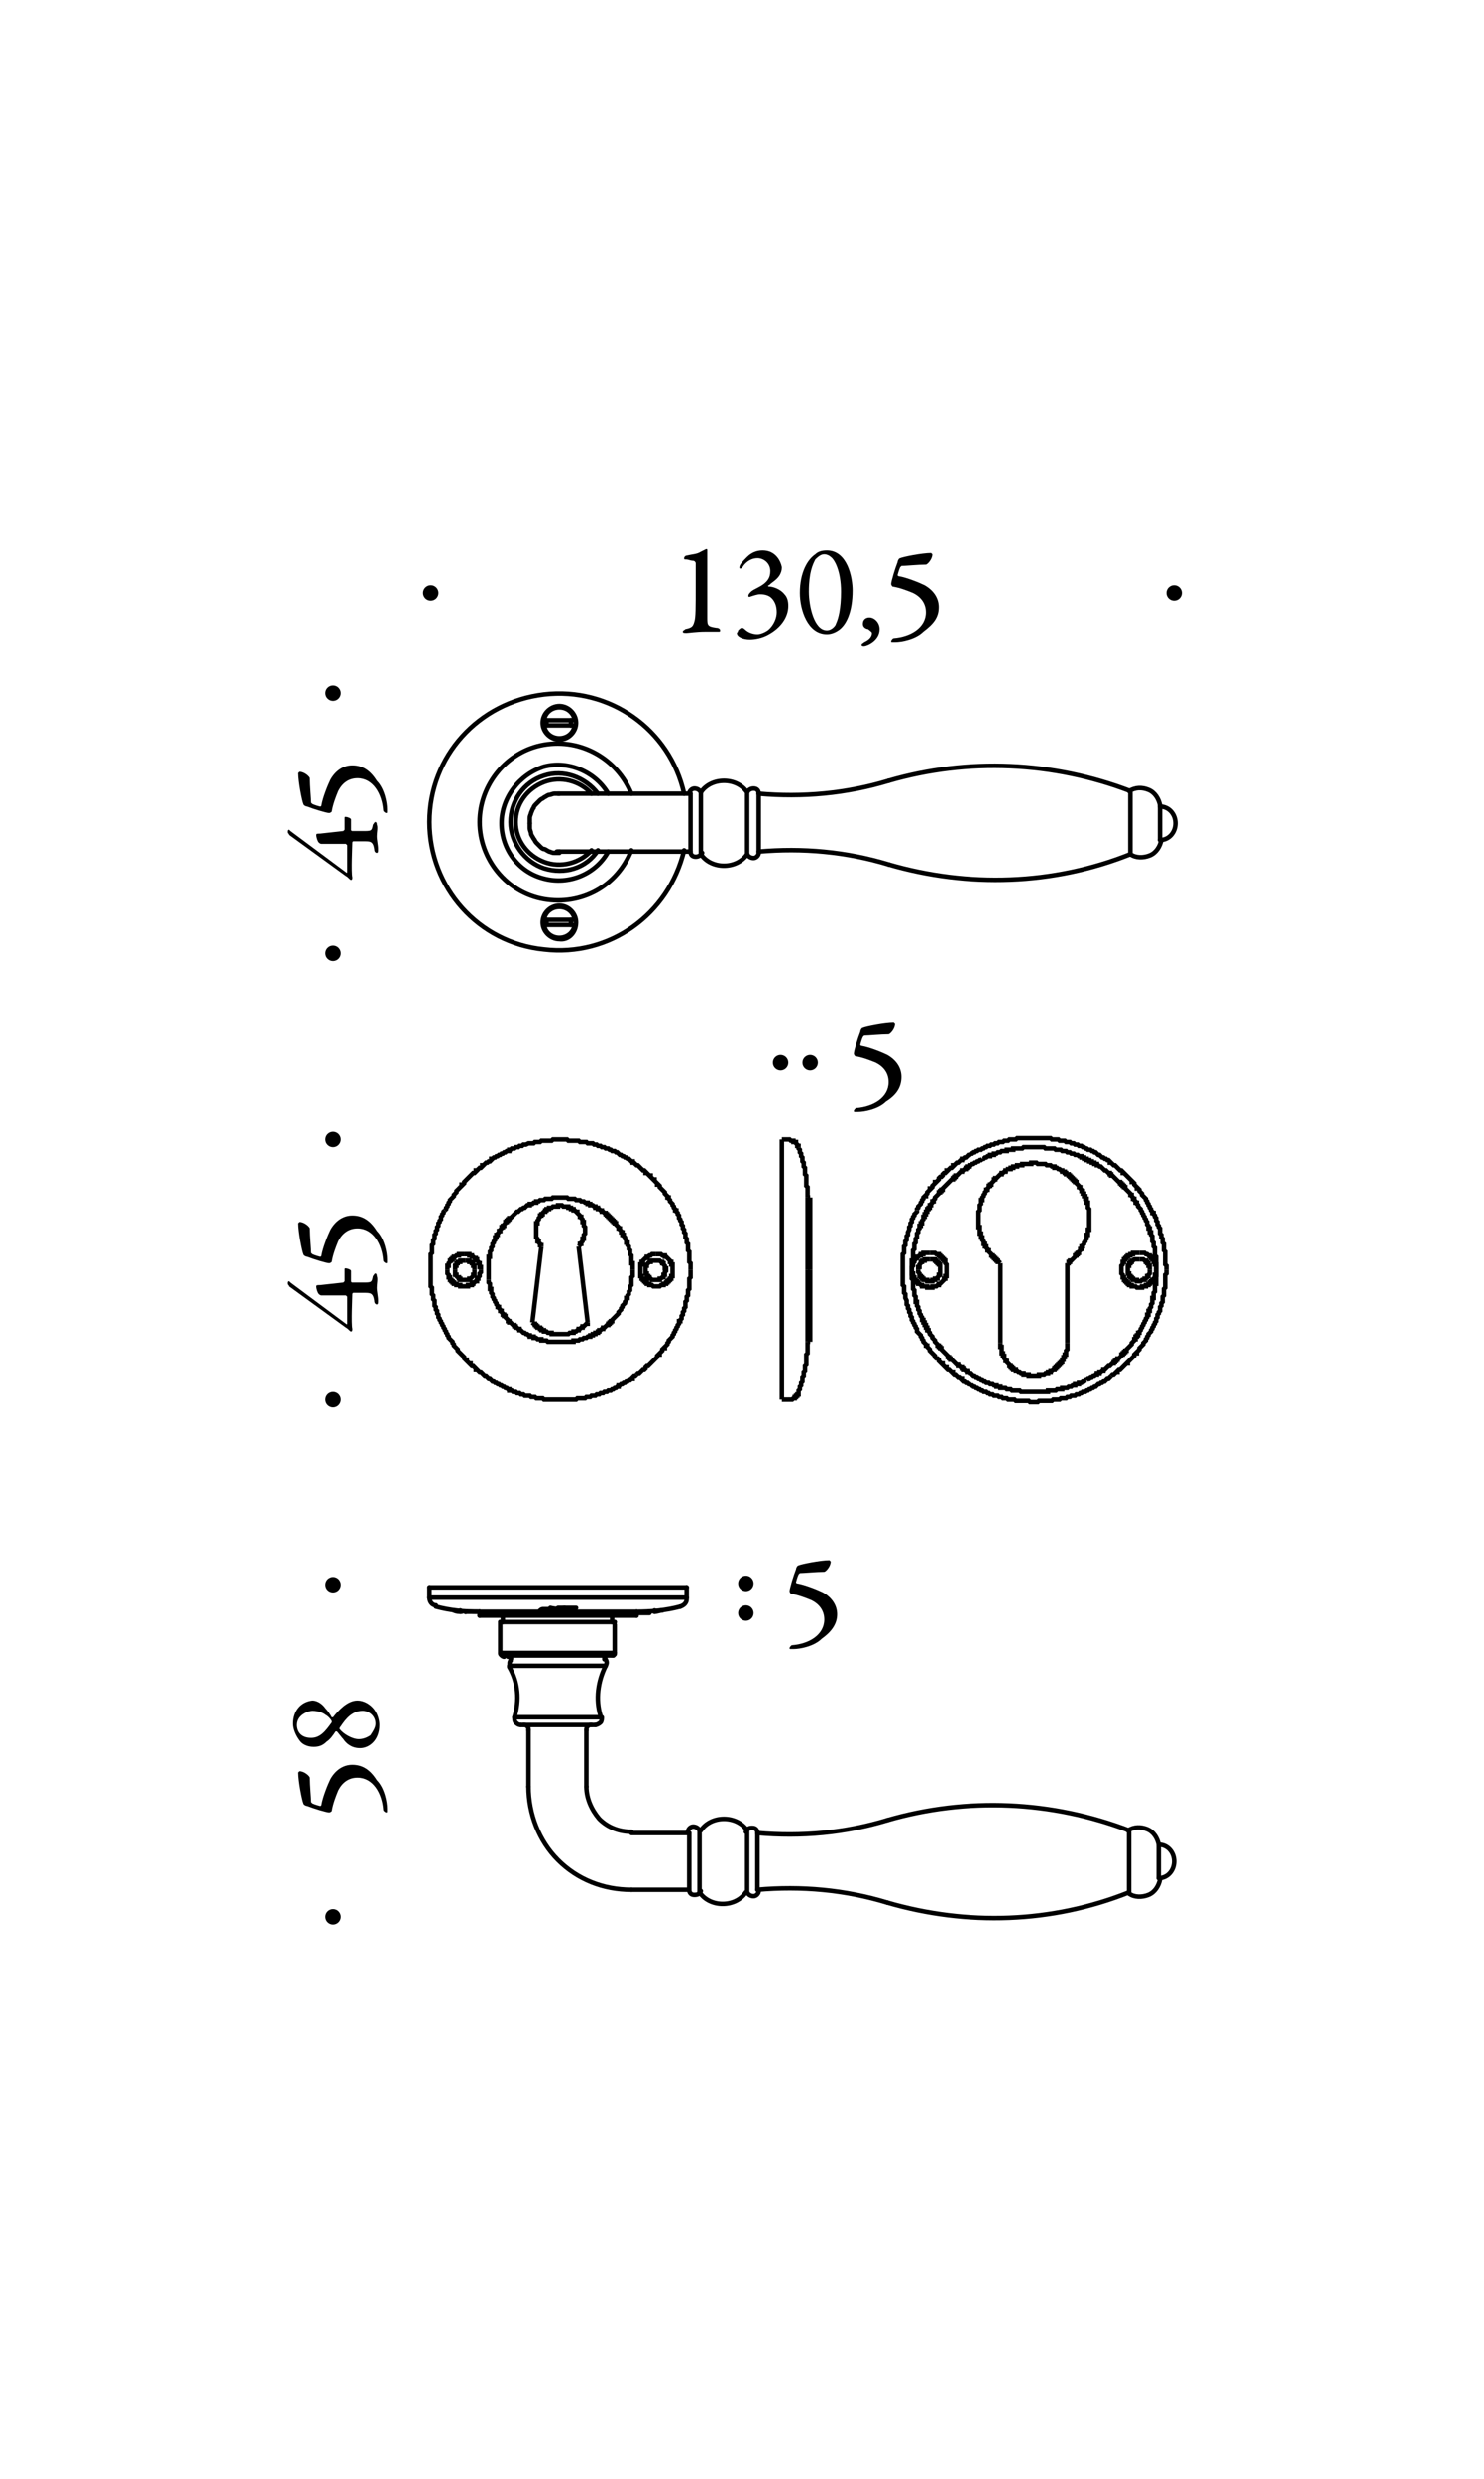 <?xml version="1.0" encoding="UTF-8"?> <svg xmlns:xodm="http://www.corel.com/coreldraw/odm/2003" xmlns="http://www.w3.org/2000/svg" xmlns:xlink="http://www.w3.org/1999/xlink" version="1.1" id="Livello_1" x="0px" y="0px" viewBox="0 0 115.4 192.7" style="enable-background:new 0 0 115.4 192.7;" xml:space="preserve"> <style type="text/css"> .st0{fill-rule:evenodd;clip-rule:evenodd;fill:#FFFFFF;} .st1{fill:none;stroke:#000000;stroke-width:0.35;stroke-linecap:round;stroke-linejoin:round;stroke-miterlimit:2.269;} .st2{fill-rule:evenodd;clip-rule:evenodd;} .st3{fill:none;} .st4{fill:none;stroke:#000000;stroke-width:0.35;stroke-miterlimit:2.269;} </style> <g id="Livello_x0020_1"> <rect y="0" class="st0" width="115.4" height="192.7"></rect> <line class="st1" x1="33.4" y1="124.2" x2="33.4" y2="123.4"></line> <line class="st1" x1="49.1" y1="146.9" x2="53.6" y2="146.9"></line> <line class="st1" x1="35.8" y1="125.3" x2="35.8" y2="125.2"></line> <line class="st1" x1="36.2" y1="125.3" x2="36.2" y2="125.3"></line> <line class="st1" x1="37.3" y1="125.6" x2="37.3" y2="125.3"></line> <line class="st1" x1="38.9" y1="126.1" x2="38.9" y2="128.5"></line> <line class="st1" x1="39.1" y1="126.1" x2="39.1" y2="125.6"></line> <line class="st1" x1="53.6" y1="142.5" x2="49.1" y2="142.5"></line> <line class="st1" x1="41.1" y1="134.5" x2="41.1" y2="138.9"></line> <line class="st1" x1="45.6" y1="138.9" x2="45.6" y2="134.5"></line> <line class="st1" x1="47.6" y1="126.1" x2="47.6" y2="125.6"></line> <line class="st1" x1="47.8" y1="126.1" x2="47.8" y2="126.1"></line> <line class="st1" x1="40.5" y1="134.1" x2="46.3" y2="134.1"></line> <line class="st1" x1="40" y1="133.5" x2="46.7" y2="133.5"></line> <line class="st1" x1="49.5" y1="125.6" x2="49.5" y2="125.3"></line> <line class="st1" x1="50.5" y1="125.3" x2="50.5" y2="125.3"></line> <line class="st1" x1="50.9" y1="125.3" x2="50.9" y2="125.2"></line> <line class="st1" x1="39.6" y1="129.5" x2="47.1" y2="129.5"></line> <line class="st1" x1="39.1" y1="128.7" x2="47.6" y2="128.7"></line> <line class="st1" x1="38.9" y1="128.5" x2="47.8" y2="128.5"></line> <line class="st1" x1="53.4" y1="124.2" x2="53.4" y2="123.4"></line> <line class="st1" x1="53.6" y1="146.9" x2="53.6" y2="142.5"></line> <line class="st1" x1="47.8" y1="126.1" x2="38.9" y2="126.1"></line> <line class="st1" x1="37.3" y1="125.6" x2="49.5" y2="125.6"></line> <line class="st1" x1="54.4" y1="147.1" x2="54.4" y2="142.3"></line> <line class="st1" x1="37.3" y1="125.3" x2="49.5" y2="125.3"></line> <line class="st1" x1="53.4" y1="124.2" x2="33.4" y2="124.2"></line> <line class="st1" x1="33.4" y1="123.4" x2="53.4" y2="123.4"></line> <line class="st1" x1="58.1" y1="147.1" x2="58.1" y2="142.3"></line> <line class="st1" x1="58.9" y1="146.9" x2="58.9" y2="142.5"></line> <line class="st1" x1="87.8" y1="147.2" x2="87.8" y2="142.3"></line> <line class="st1" x1="90.1" y1="146" x2="90.1" y2="143.4"></line> <path class="st1" d="M50.9,125.3c0.2,0,0.4-0.1,0.6-0.1"></path> <path class="st1" d="M50.5,125.3C50.5,125.3,50.5,125.3,50.5,125.3"></path> <path class="st1" d="M36.2,125.3C36.2,125.3,36.3,125.3,36.2,125.3"></path> <path class="st1" d="M35.3,125.2c0.2,0.1,0.4,0.1,0.6,0.1"></path> <path class="st1" d="M42.8,125c0.4,0.1,0.7,0.1,1.1,0"></path> <path class="st1" d="M52.9,124.9c0.3-0.1,0.5-0.3,0.5-0.6"></path> <path class="st1" d="M33.4,124.2c0,0.3,0.2,0.6,0.5,0.6"></path> <path class="st1" d="M49.5,125.3c1.1,0,2.3-0.1,3.4-0.4"></path> <path class="st1" d="M33.9,124.9c1.1,0.3,2.2,0.4,3.4,0.4"></path> <path class="st1" d="M46,134.1c-0.1,0-0.2,0-0.3,0.1c-0.1,0.1-0.1,0.2-0.1,0.3"></path> <path class="st1" d="M41.1,134.5c0-0.1,0-0.2-0.1-0.3c-0.1-0.1-0.2-0.1-0.3-0.1"></path> <path class="st1" d="M90.1,146c0.7,0,1.2-0.6,1.2-1.3s-0.5-1.3-1.2-1.3"></path> <path class="st1" d="M87.8,147.2c0.4,0.3,1,0.3,1.5,0.1c0.5-0.2,0.8-0.7,0.9-1.2"></path> <path class="st1" d="M90.1,143.4c-0.1-0.5-0.4-1-0.9-1.2s-1-0.2-1.5,0.1"></path> <path class="st1" d="M69,147.9c6.2,1.8,12.8,1.6,18.8-0.8"></path> <path class="st1" d="M87.8,142.3c-6-2.3-12.6-2.6-18.8-0.8"></path> <path class="st1" d="M69,147.9c-3.3-1-6.7-1.3-10.1-1"></path> <path class="st1" d="M58.9,142.5c3.4,0.3,6.8,0,10.1-1"></path> <path class="st1" d="M58.1,147.1c0.1,0.2,0.3,0.3,0.5,0.3c0.2,0,0.4-0.2,0.4-0.4"></path> <path class="st1" d="M58.9,142.5c0-0.2-0.1-0.4-0.4-0.4s-0.4,0.1-0.5,0.3"></path> <path class="st1" d="M54.4,147.1c0.4,0.6,1.1,0.9,1.8,0.9c0.7,0,1.4-0.3,1.8-0.9"></path> <path class="st1" d="M58.1,142.3c-0.4-0.6-1.1-0.9-1.8-0.9c-0.7,0-1.4,0.3-1.8,0.9"></path> <path class="st1" d="M53.6,146.9c0,0.2,0.1,0.4,0.4,0.4s0.4-0.1,0.5-0.3"></path> <path class="st1" d="M54.4,142.3c-0.1-0.2-0.3-0.3-0.5-0.3c-0.2,0-0.4,0.2-0.4,0.4"></path> <path class="st1" d="M47.6,128.7c0.1,0,0.1,0,0.2-0.1"></path> <path class="st1" d="M38.9,128.5c0,0.1,0,0.1,0.1,0.2c0,0,0.1,0.1,0.2,0.1"></path> <path class="st1" d="M46.3,134.1c0.1,0,0.3-0.1,0.4-0.2c0.1-0.1,0.1-0.3,0.1-0.4"></path> <path class="st1" d="M40,133.5c0,0.1,0,0.3,0.1,0.4c0.1,0.1,0.2,0.2,0.4,0.2"></path> <path class="st1" d="M47.2,128.7c-0.1,0-0.2,0-0.2,0.1c0,0.1,0,0.2,0,0.2"></path> <path class="st1" d="M39.7,129.1c0-0.1,0.1-0.2,0-0.2c0-0.1-0.1-0.1-0.2-0.1"></path> <path class="st1" d="M47.1,129.5c0.1-0.2,0.1-0.3,0-0.5"></path> <path class="st1" d="M39.7,129.1c-0.1,0.1-0.1,0.3,0,0.5"></path> <path class="st1" d="M41.1,138.9c0,2.1,0.8,4.2,2.3,5.7c1.5,1.5,3.5,2.3,5.7,2.3"></path> <path class="st1" d="M45.6,138.9c0,0.9,0.4,1.8,1,2.5c0.7,0.7,1.6,1,2.5,1"></path> <path class="st1" d="M40,133.5c0.4-1.3,0.3-2.7-0.4-3.9"></path> <path class="st1" d="M47.1,129.5c-0.6,1.2-0.8,2.6-0.4,3.9"></path> <g id="_105553493951104"> <line class="st1" x1="53.7" y1="66.2" x2="53.7" y2="61.7"></line> <line class="st1" x1="54.5" y1="66.4" x2="54.5" y2="61.6"></line> <line class="st1" x1="58.1" y1="66.4" x2="58.1" y2="61.6"></line> <line class="st1" x1="59" y1="66.2" x2="59" y2="61.7"></line> <line class="st1" x1="42.3" y1="71.9" x2="44.7" y2="71.9"></line> <line class="st1" x1="42.3" y1="71.5" x2="44.7" y2="71.5"></line> <line class="st1" x1="43.5" y1="66.2" x2="53.7" y2="66.2"></line> <line class="st1" x1="53.7" y1="61.7" x2="43.5" y2="61.7"></line> <line class="st1" x1="87.9" y1="66.4" x2="87.9" y2="61.5"></line> <line class="st1" x1="42.3" y1="56.4" x2="44.7" y2="56.4"></line> <line class="st1" x1="42.3" y1="56" x2="44.7" y2="56"></line> <line class="st1" x1="90.2" y1="65.3" x2="90.2" y2="62.6"></line> <path class="st1" d="M42.3,71.9c0.1,0.6,0.6,1,1.2,1c0.6,0,1.1-0.4,1.2-1"></path> <path class="st1" d="M44.7,71.5c-0.1-0.6-0.6-1-1.2-1c-0.6,0-1.1,0.4-1.2,1"></path> <path class="st1" d="M42.5,71.5c0,0.1,0,0.3,0,0.4"></path> <path class="st1" d="M44.4,71.9c0-0.1,0-0.3,0-0.4"></path> <path class="st1" d="M42.3,56.4c0.1,0.6,0.6,1,1.2,1c0.6,0,1.1-0.4,1.2-1"></path> <path class="st1" d="M44.7,56c-0.1-0.6-0.6-1-1.2-1c-0.6,0-1.1,0.4-1.2,1"></path> <path class="st1" d="M42.5,56c0,0.1,0,0.3,0,0.4"></path> <path class="st1" d="M44.4,56.4c0-0.1,0-0.3,0-0.4"></path> <path class="st1" d="M49.1,61.7c-1.1-2.7-3.9-4.3-6.8-3.8c-2.9,0.5-5,3.1-5,6c0,2.9,2.1,5.5,5,6c2.9,0.5,5.7-1,6.8-3.8"></path> <path class="st1" d="M53.2,61.7c-1.1-5-5.8-8.3-10.9-7.7c-5.1,0.6-8.9,4.8-8.9,9.9c0,5.1,3.8,9.4,8.9,9.9 c5.1,0.6,9.7-2.7,10.9-7.7"></path> <path class="st1" d="M44.8,71.7c0-0.7-0.6-1.3-1.3-1.3c-0.7,0-1.3,0.6-1.3,1.3s0.6,1.3,1.3,1.3C44.2,73.1,44.8,72.5,44.8,71.7z"></path> <path class="st1" d="M44.8,56.2c0-0.7-0.6-1.3-1.3-1.3c-0.7,0-1.3,0.6-1.3,1.3c0,0.7,0.6,1.3,1.3,1.3 C44.2,57.5,44.8,56.9,44.8,56.2z"></path> <path class="st1" d="M87.9,66.4c0.4,0.3,1,0.3,1.5,0.1c0.5-0.2,0.8-0.7,0.9-1.2"></path> <path class="st1" d="M69.1,67.2c6.2,1.8,12.8,1.6,18.8-0.8"></path> <path class="st1" d="M69.1,67.2c-3.3-1-6.7-1.3-10.1-1"></path> <path class="st1" d="M58.1,66.4c0.1,0.2,0.3,0.3,0.5,0.3c0.2,0,0.4-0.2,0.4-0.4"></path> <path class="st1" d="M54.5,66.4c0.4,0.6,1.1,0.9,1.8,0.9c0.7,0,1.4-0.3,1.8-0.9"></path> <path class="st1" d="M53.7,66.2c0,0.2,0.1,0.4,0.4,0.4c0.2,0,0.4-0.1,0.5-0.3"></path> <path class="st1" d="M90.2,65.3c0.7,0,1.2-0.6,1.2-1.3c0-0.7-0.5-1.3-1.2-1.3"></path> <path class="st1" d="M90.2,62.6c-0.1-0.5-0.4-1-0.9-1.2c-0.5-0.2-1-0.2-1.5,0.1"></path> <path class="st1" d="M87.9,61.5c-6-2.3-12.6-2.6-18.8-0.8"></path> <path class="st1" d="M59,61.7c3.4,0.3,6.8,0,10.1-1"></path> <path class="st1" d="M59,61.7c0-0.2-0.1-0.4-0.4-0.4c-0.2,0-0.4,0.1-0.5,0.3"></path> <path class="st1" d="M58.1,61.6c-0.4-0.6-1.1-0.9-1.8-0.9c-0.7,0-1.4,0.3-1.8,0.9"></path> <path class="st1" d="M54.5,61.6c-0.1-0.2-0.3-0.3-0.5-0.3c-0.2,0-0.4,0.2-0.4,0.4"></path> <path class="st1" d="M47.3,61.7c-1-1.7-3.1-2.6-5-2.1C40.4,60.2,39,62,39,64c0,2,1.3,3.8,3.3,4.3c1.9,0.5,4-0.3,5-2.1"></path> <path class="st1" d="M46,61.7c-0.9-1-2.4-1.4-3.7-0.9c-1.3,0.5-2.2,1.7-2.2,3.1c0,1.4,0.9,2.6,2.2,3.1c1.3,0.5,2.8,0.1,3.7-0.9"></path> <path class="st1" d="M46.5,61.7c-1-1.3-2.7-1.9-4.2-1.4c-1.6,0.5-2.6,2-2.6,3.6c0,1.6,1.1,3.1,2.6,3.6c1.6,0.5,3.3,0,4.2-1.4"></path> <path class="st1" d="M41.2,64c0,0.1,0,0.3,0,0.4c0,0.1,0.1,0.3,0.1,0.4s0.1,0.2,0.2,0.4c0.1,0.1,0.1,0.2,0.2,0.3 c0.1,0.1,0.2,0.2,0.3,0.3c0.1,0.1,0.2,0.2,0.3,0.2s0.2,0.1,0.4,0.2c0.1,0,0.2,0.1,0.4,0.1c0.1,0,0.3,0,0.4,0"></path> <path class="st1" d="M43.5,61.7c-0.1,0-0.3,0-0.4,0c-0.1,0-0.3,0.1-0.4,0.1c-0.1,0-0.2,0.1-0.4,0.2c-0.1,0.1-0.2,0.1-0.3,0.2 c-0.1,0.1-0.2,0.2-0.3,0.3c-0.1,0.1-0.2,0.2-0.2,0.3c-0.1,0.1-0.1,0.2-0.2,0.4c0,0.1-0.1,0.2-0.1,0.4c0,0.1,0,0.3,0,0.4"></path> <path class="st1" d="M43.4,61.7C43.4,61.7,43.4,61.7,43.4,61.7"></path> <path class="st1" d="M43.3,66.2C43.3,66.2,43.4,66.2,43.3,66.2"></path> <path class="st1" d="M43.4,66.2C43.4,66.2,43.4,66.2,43.4,66.2c0.1,0,0.1,0,0.1,0"></path> </g> <path class="st1" d="M49.5,125.4C49.5,125.4,49.5,125.4,49.5,125.4c0.2,0,0.2,0,0.3,0c0.1,0,0.1,0,0.2,0c0.1,0,0.1,0,0.2,0 c0.1,0,0.2,0,0.2,0c0,0,0.1,0,0.1,0"></path> <path class="st1" d="M50.4,125.3C50.5,125.3,50.5,125.3,50.4,125.3"></path> <path class="st1" d="M50.5,125.3C50.5,125.3,50.5,125.3,50.5,125.3"></path> <path class="st1" d="M36.2,125.3C36.2,125.3,36.2,125.3,36.2,125.3"></path> <path class="st1" d="M36.2,125.3C36.2,125.3,36.3,125.3,36.2,125.3"></path> <path class="st1" d="M36.3,125.3c0.1,0,0.2,0,0.2,0c0.1,0,0.1,0,0.2,0c0.1,0,0.1,0,0.2,0c0.1,0,0.1,0,0.2,0c0,0,0.1,0,0.1,0 c0,0,0,0,0.1,0"></path> <path class="st1" d="M42,125.2C42,125.2,42,125.2,42,125.2C42.1,125.1,42.1,125.1,42,125.2c0.1-0.1,0.2-0.1,0.2-0.1 c0.1,0,0.1,0,0.2,0c0.1,0,0.1,0,0.2,0c0.1,0,0.2,0,0.2,0c0.1,0,0.2,0,0.3,0c0.1,0,0.2,0,0.3,0"></path> <path class="st1" d="M43.4,125c0.1,0,0.2,0,0.3,0c0.1,0,0.2,0,0.3,0c0.1,0,0.2,0,0.2,0c0.1,0,0.1,0,0.2,0c0.1,0,0.1,0,0.2,0 c0,0,0.1,0,0.1,0c0,0,0.1,0,0.1,0c0,0,0,0,0,0"></path> <path class="st1" d="M43.4,125.3c-0.1,0-0.2,0-0.3,0c-0.1,0-0.2,0-0.2,0c-0.1,0-0.2,0-0.2,0c-0.1,0-0.1,0-0.2,0c-0.1,0-0.1,0-0.2,0 c0,0-0.1,0-0.1,0c0,0-0.1,0-0.1,0c0,0,0,0,0,0c0,0,0,0,0,0"></path> <path class="st1" d="M44.7,125.2C44.7,125.2,44.7,125.2,44.7,125.2C44.7,125.2,44.7,125.2,44.7,125.2c-0.1,0.1-0.1,0.1-0.1,0.1 c0,0-0.1,0-0.1,0c-0.1,0-0.1,0-0.2,0c-0.1,0-0.1,0-0.2,0c-0.1,0-0.2,0-0.2,0c-0.1,0-0.2,0-0.2,0c-0.1,0-0.2,0-0.3,0"></path> <path class="st1" d="M47.8,128.5c0-0.1,0-0.1,0-0.2c0-0.1,0-0.1,0-0.2c0-0.1,0-0.1,0-0.2c0-0.1,0-0.2,0-0.2c0-0.1,0-0.2,0-0.2 s0-0.2,0-0.2c0-0.1,0-0.2,0-0.2c0-0.1,0-0.1,0-0.2c0-0.1,0-0.1,0-0.2c0-0.1,0-0.1,0-0.2c0,0,0-0.1,0-0.1c0,0,0-0.1,0-0.1 c0,0,0,0,0,0"></path> <path class="st1" d="M47.7,128.7C47.7,128.7,47.7,128.7,47.7,128.7C47.7,128.7,47.7,128.7,47.7,128.7 C47.7,128.6,47.7,128.6,47.7,128.7C47.8,128.6,47.8,128.6,47.7,128.7C47.8,128.6,47.8,128.6,47.7,128.7 C47.8,128.6,47.8,128.6,47.7,128.7C47.8,128.6,47.8,128.6,47.7,128.7c0-0.1,0-0.1,0-0.1c0,0,0,0,0,0"></path> <circle class="st2" cx="25.9" cy="149" r="0.6"></circle> <g id="_105553493906016"> <line class="st3" x1="25.8" y1="123.2" x2="25.8" y2="123.1"></line> <circle class="st2" cx="25.9" cy="123.2" r="0.6"></circle> </g> <circle class="st2" cx="25.9" cy="108.8" r="0.6"></circle> <g id="_105553493904640"> <line class="st3" x1="25.8" y1="88.6" x2="25.8" y2="88.6"></line> <circle class="st2" cx="25.9" cy="88.6" r="0.6"></circle> </g> <path d="M24.9,64.8c-0.2,0-0.3,0-0.3,0.1c0,0.2,0.1,0.5,0.2,0.6c0,0,0.1,0.1,0.2,0.1l1.9,0c0,0,0.1,0.1,0.1,0.1c0,0.2,0,1.7,0,2.1 c0,0,0,0.1-0.1,0l-4.3-3.2c0,0-0.1-0.1-0.1-0.1c-0.1,0-0.1,0.1-0.1,0.1v0.1c0,0.1,0.1,0.1,0.1,0.2l4.4,3.2c0.2,0.1,0.3,0.3,0.4,0.3 c0.1,0,0.1-0.1,0.1-0.2c-0.1-0.4,0-2.5,0-2.7c0,0,0-0.1,0.1-0.1c0.1,0,0.6,0,0.8,0c0.5,0,0.7,0,0.8,0.6c0,0.2,0.1,0.3,0.2,0.3 c0.1,0,0.1-0.1,0.1-0.3c0-0.3-0.1-0.7-0.1-1c0-0.3,0.1-0.7,0-0.9c0-0.2-0.1-0.2-0.1-0.2c-0.1,0-0.1,0.1-0.2,0.2 c-0.1,0.5-0.1,0.5-0.8,0.5c-0.2,0-0.7,0-0.8,0c0,0-0.1,0-0.1-0.1l0-0.8c0-0.1-0.3-0.2-0.4-0.2c-0.1,0-0.1,0-0.1,0.1l0,0.9 c0,0-0.1,0.1-0.1,0.1L24.9,64.8L24.9,64.8z"></path> <path id="_1" d="M27.4,59.5c-0.7,0-1.3,0.4-1.7,1.1c-0.2,0.4-0.6,1.4-0.7,2c0,0.1-0.1,0.1-0.1,0.1c0,0-0.4-0.1-0.6-0.2 c0,0-0.1-0.1-0.1-0.1c0-0.3-0.1-1.3-0.1-1.9c0-0.1-0.4-0.5-0.8-0.5c0,0-0.1,0.1-0.1,0.1c0,0.7,0.3,2.2,0.4,2.4 c0,0.1,0.2,0.2,0.3,0.2c0.5,0.2,1.5,0.5,1.7,0.5c0.1,0,0.2-0.1,0.2-0.1c0.1-0.6,0.3-1.1,0.5-1.6c0.3-0.6,0.8-1,1.5-1 c1.2,0,1.9,1.2,2,2.5c0,0.1,0.2,0.2,0.2,0.2c0.1,0,0.1,0,0.1-0.1c0,0,0-0.1,0-0.2c0-0.5-0.2-1.6-0.8-2.2 C28.8,59.9,28.2,59.5,27.4,59.5L27.4,59.5z"></path> <circle class="st2" cx="25.9" cy="74.1" r="0.6"></circle> <g id="_105553493902848"> <line class="st3" x1="25.8" y1="53.8" x2="25.8" y2="53.8"></line> <circle class="st2" cx="25.9" cy="53.9" r="0.6"></circle> </g> <path d="M53.1,49.1c0,0.1,0.1,0.1,0.3,0.1c0.1,0,0.8-0.1,1.4-0.1c0.3,0,0.7,0,1,0c0.2,0,0.2,0,0.2-0.1c0-0.1-0.1-0.2-0.3-0.2 C55,48.7,55,48.6,55,48c0-1.2,0-3.3,0-4c0-0.7,0-1,0-1.2c0-0.1,0-0.1-0.1-0.1c0,0-0.2,0.1-0.4,0.2c-0.3,0.2-0.7,0.2-1.1,0.3 c-0.1,0-0.2,0.1-0.2,0.2c0,0.1,0,0.1,0.2,0.1c0.1,0,0.3,0.1,0.5,0.1c0.1,0,0.2,0.1,0.2,0.2c0,0.2,0,0.5,0,1.6c0,1.9,0,2.6-0.1,2.9 c-0.1,0.4-0.2,0.5-0.7,0.6C53.2,49,53.1,49,53.1,49.1L53.1,49.1z"></path> <path id="_1_0" d="M67.6,48c-0.2,0-0.5,0.1-0.5,0.5c0,0.3,0.3,0.4,0.4,0.4c0.1,0.1,0.3,0.2,0.3,0.3c0,0.4-0.4,0.6-0.6,0.7 C67.1,50,67,50,67,50.1c0,0.1,0.1,0.1,0.2,0.1c0.2,0,1.2-0.4,1.2-1.3C68.4,48.4,68,48,67.6,48L67.6,48z"></path> <path id="_2" d="M73,47.2c0-0.7-0.4-1.3-1.1-1.7c-0.4-0.2-1.4-0.6-2-0.7c-0.1,0-0.1-0.1-0.1-0.1c0,0,0.1-0.4,0.2-0.6 c0,0,0.1-0.1,0.1-0.1c0.3,0,1.3-0.1,1.9-0.1c0.1,0,0.5-0.4,0.5-0.8c0,0-0.1-0.1-0.1-0.1c-0.7,0-2.2,0.3-2.4,0.4 c-0.1,0-0.2,0.2-0.2,0.3c-0.2,0.5-0.5,1.5-0.5,1.7c0,0.1,0.1,0.2,0.1,0.2c0.6,0.1,1.1,0.3,1.6,0.5c0.6,0.3,1,0.8,1,1.5 c0,1.2-1.2,1.9-2.5,2c-0.1,0-0.2,0.2-0.2,0.2c0,0.1,0,0.1,0.1,0.1c0,0,0.1,0,0.2,0c0.5,0,1.6-0.2,2.2-0.8C72.6,48.5,73,48,73,47.2z "></path> <path id="_3" d="M59.3,42.8c-0.5,0-0.9,0.2-1.2,0.5c-0.3,0.3-0.6,0.6-0.6,0.8c0,0.1,0,0.1,0.1,0.1c0,0,0.1,0,0.2-0.2 c0.3-0.4,0.7-0.6,1.1-0.6c0.5,0,1,0.4,1,1c0,0.5-0.2,0.9-1,1.3c-0.2,0.1-0.4,0.2-0.5,0.3c-0.1,0.1-0.2,0.2-0.2,0.3 c0,0.1,0,0.1,0.1,0.1c0.3-0.1,0.6-0.2,0.8-0.2c0.4,0,0.7,0.1,0.9,0.3c0.3,0.3,0.4,0.7,0.4,1.1c0,0.4-0.2,1-0.7,1.4 c-0.3,0.2-0.6,0.3-0.8,0.3c-0.3,0-0.7-0.1-1-0.4c-0.1-0.1-0.2-0.1-0.2-0.1c-0.1,0-0.2,0.1-0.3,0.2c0,0.1-0.1,0.2-0.1,0.2 c0,0.3,0.5,0.5,1,0.5c0.4,0,1-0.1,1.5-0.4c0.9-0.5,1.5-1.3,1.5-2.2c0-0.4-0.1-0.7-0.3-0.9c-0.3-0.4-0.9-0.6-1.2-0.6 c-0.1,0-0.1-0.1,0-0.1c0.2-0.2,0.4-0.3,0.6-0.5c0.1-0.1,0.4-0.4,0.4-0.9C60.7,43.6,60.3,42.8,59.3,42.8L59.3,42.8z"></path> <path id="_4" d="M64.3,42.8c-0.4,0-0.7,0.1-0.9,0.3c-0.6,0.4-1.2,1.4-1.2,3c0,1.3,0.6,3.2,2.1,3.2c0.3,0,0.6-0.1,0.9-0.3 c0.6-0.4,1.1-1.4,1.1-3.1C66.3,44.9,65.9,42.8,64.3,42.8L64.3,42.8z M64.1,43.1c0.2,0,0.4,0.1,0.5,0.2c0.3,0.2,0.8,1.1,0.8,2.7 c0,1.3-0.2,2.1-0.4,2.5c0,0.1-0.3,0.5-0.7,0.5c-1,0-1.4-1.9-1.4-3c0-1.5,0.3-2.1,0.5-2.5C63.7,43.2,63.9,43.1,64.1,43.1L64.1,43.1z "></path> <g id="_105553493901376"> <line class="st3" x1="33.5" y1="46.1" x2="33.5" y2="46.1"></line> <circle class="st2" cx="33.5" cy="46.1" r="0.6"></circle> </g> <g id="_105553493885184"> <line class="st3" x1="91.3" y1="46.1" x2="91.3" y2="46.1"></line> <circle class="st2" cx="91.3" cy="46.1" r="0.6"></circle> </g> <path d="M70.1,83.7c0-0.7-0.4-1.3-1.1-1.7c-0.4-0.2-1.4-0.6-2-0.7c-0.1,0-0.1-0.1-0.1-0.1c0,0,0.1-0.4,0.2-0.6c0,0,0.1-0.1,0.1-0.1 c0.3,0,1.3-0.1,1.9-0.1c0.1,0,0.5-0.4,0.5-0.8c0,0-0.1-0.1-0.1-0.1c-0.7,0-2.2,0.3-2.4,0.4c-0.1,0-0.2,0.2-0.2,0.3 c-0.2,0.5-0.5,1.5-0.5,1.7c0,0.1,0.1,0.2,0.1,0.2c0.6,0.1,1.1,0.3,1.6,0.5c0.6,0.3,1,0.8,1,1.5c0,1.2-1.2,1.9-2.5,2 c-0.1,0-0.2,0.2-0.2,0.2c0,0.1,0,0.1,0.1,0.1c0,0,0.1,0,0.2,0c0.5,0,1.6-0.2,2.2-0.8C69.7,85.1,70.1,84.5,70.1,83.7L70.1,83.7z"></path> <g id="_105553493886752"> <line class="st3" x1="60.6" y1="82.6" x2="60.6" y2="82.5"></line> <circle class="st2" cx="60.7" cy="82.6" r="0.6"></circle> </g> <g id="_105553493888384"> <line class="st3" x1="62.9" y1="82.6" x2="62.9" y2="82.5"></line> <circle class="st2" cx="63" cy="82.6" r="0.6"></circle> </g> <path d="M24.9,99.9c-0.2,0-0.3,0-0.3,0.1c0,0.2,0.1,0.5,0.2,0.6c0,0,0.1,0.1,0.2,0.1l1.9,0c0,0,0.1,0.1,0.1,0.1c0,0.2,0,1.7,0,2.1 c0,0,0,0.1-0.1,0l-4.3-3.2c0,0-0.1-0.1-0.1-0.1c-0.1,0-0.1,0.1-0.1,0.1v0.1c0,0.1,0.1,0.1,0.1,0.2l4.4,3.2c0.2,0.1,0.3,0.3,0.4,0.3 c0.1,0,0.1-0.1,0.1-0.2c-0.1-0.4,0-2.5,0-2.7c0,0,0-0.1,0.1-0.1c0.1,0,0.6,0,0.8,0c0.5,0,0.7,0,0.8,0.6c0,0.2,0.1,0.3,0.2,0.3 c0.1,0,0.1-0.1,0.1-0.3c0-0.3-0.1-0.7-0.1-1c0-0.3,0.1-0.7,0-0.9c0-0.2-0.1-0.2-0.1-0.2c-0.1,0-0.1,0.1-0.2,0.2 c-0.1,0.5-0.1,0.5-0.8,0.5c-0.2,0-0.7,0-0.8,0c0,0-0.1,0-0.1-0.1l0-0.8c0-0.1-0.3-0.2-0.4-0.2c-0.1,0-0.1,0-0.1,0.1l0,0.9 c0,0-0.1,0.1-0.1,0.1L24.9,99.9L24.9,99.9z"></path> <path id="_1_1" d="M27.4,94.5c-0.7,0-1.3,0.4-1.7,1.1c-0.2,0.4-0.6,1.4-0.7,2c0,0.1-0.1,0.1-0.1,0.1c0,0-0.4-0.1-0.6-0.2 c0,0-0.1-0.1-0.1-0.1c0-0.3-0.1-1.3-0.1-1.9c0-0.1-0.4-0.5-0.8-0.5c0,0-0.1,0.1-0.1,0.1c0,0.7,0.3,2.2,0.4,2.4 c0,0.1,0.2,0.2,0.3,0.2c0.5,0.2,1.5,0.5,1.7,0.5c0.1,0,0.2-0.1,0.2-0.1c0.1-0.6,0.3-1.1,0.5-1.6c0.3-0.6,0.8-1,1.5-1 c1.2,0,1.9,1.2,2,2.5c0,0.1,0.2,0.2,0.2,0.2c0.1,0,0.1,0,0.1-0.1c0,0,0-0.1,0-0.2c0-0.5-0.2-1.6-0.8-2.2 C28.8,94.9,28.2,94.5,27.4,94.5L27.4,94.5z"></path> <path d="M27.4,137.2c-0.7,0-1.3,0.4-1.7,1.1c-0.2,0.4-0.6,1.4-0.7,2c0,0.1-0.1,0.1-0.1,0.1c0,0-0.4-0.1-0.6-0.2 c0,0-0.1-0.1-0.1-0.1c0-0.3-0.1-1.3-0.1-1.9c0-0.1-0.4-0.5-0.8-0.5c0,0-0.1,0.1-0.1,0.1c0,0.7,0.3,2.2,0.4,2.4 c0,0.1,0.2,0.2,0.3,0.2c0.5,0.2,1.5,0.5,1.7,0.5c0.1,0,0.2-0.1,0.2-0.1c0.1-0.6,0.3-1.1,0.5-1.6c0.3-0.6,0.8-1,1.5-1 c1.2,0,1.9,1.2,2,2.5c0,0.1,0.2,0.2,0.2,0.2c0.1,0,0.1,0,0.1-0.1c0,0,0-0.1,0-0.2c0-0.5-0.2-1.6-0.8-2.2 C28.8,137.6,28.2,137.2,27.4,137.2L27.4,137.2z"></path> <path id="_1_2" d="M22.8,134c0,0.4,0.2,0.9,0.5,1.3c0.2,0.3,0.6,0.5,1.1,0.5c0.4,0,0.7-0.1,1-0.4c0.3-0.2,0.5-0.5,0.7-0.8 c0,0,0.1,0,0.1,0c0.1,0.1,0.4,0.5,0.5,0.6c0.2,0.3,0.6,0.7,1.3,0.7c0.7,0,1.5-0.6,1.5-1.8c0-0.3-0.1-0.8-0.4-1.2 c-0.3-0.4-0.8-0.7-1.3-0.7c-0.8,0-1.5,0.8-1.9,1.3c0,0-0.1,0-0.1,0c-0.1-0.2-0.3-0.5-0.5-0.7c-0.2-0.3-0.6-0.6-1-0.6 C23.4,132.3,22.8,133,22.8,134L22.8,134z M29.2,134c0,0.3-0.2,0.6-0.4,0.9c-0.3,0.2-0.6,0.3-0.9,0.3c-0.5,0-1.2-0.4-1.5-0.8 c0,0,0-0.1,0.1-0.2c0.4-0.6,0.9-1.2,1.7-1.2C28.7,133,29.2,133.4,29.2,134L29.2,134z M23.1,134.1c0-0.8,0.9-1.1,1.2-1.1 c0.5,0,0.9,0.2,1,0.3c0.2,0.1,0.4,0.3,0.5,0.5c0,0,0,0.1,0,0.1c-0.5,0.7-0.9,1.2-1.6,1.2C23.4,135.1,23.1,134.6,23.1,134.1 L23.1,134.1z"></path> <g id="_105553493898848"> <line class="st3" x1="57.9" y1="125.4" x2="57.9" y2="125.4"></line> <circle class="st2" cx="58" cy="125.4" r="0.6"></circle> </g> <g id="_105553493899744"> <line class="st3" x1="57.9" y1="123.1" x2="57.9" y2="123.1"></line> <circle class="st2" cx="58" cy="123.1" r="0.6"></circle> </g> <path d="M65.1,125.5c0-0.7-0.4-1.3-1.1-1.7c-0.4-0.2-1.4-0.6-2-0.7c-0.1,0-0.1-0.1-0.1-0.1c0,0,0.1-0.4,0.2-0.6 c0,0,0.1-0.1,0.1-0.1c0.3,0,1.3-0.1,1.9-0.1c0.1,0,0.5-0.4,0.5-0.8c0,0-0.1-0.1-0.1-0.1c-0.7,0-2.2,0.3-2.4,0.4 c-0.1,0-0.2,0.2-0.2,0.3c-0.2,0.5-0.5,1.5-0.5,1.7c0,0.1,0.1,0.2,0.1,0.2c0.6,0.1,1.1,0.3,1.6,0.5c0.6,0.3,1,0.8,1,1.5 c0,1.2-1.2,1.9-2.5,2c-0.1,0-0.2,0.2-0.2,0.2c0,0.1,0,0.1,0.1,0.1c0,0,0.1,0,0.2,0c0.5,0,1.6-0.2,2.2-0.8 C64.6,126.9,65.1,126.3,65.1,125.5L65.1,125.5z"></path> <polyline class="st4" points="36.1,97.5 36.1,97.5 36.1,97.5 36.2,97.5 36.2,97.5 36.2,97.5 36.3,97.5 36.3,97.5 36.3,97.5 36.4,97.5 36.4,97.5 36.4,97.5 36.5,97.5 36.5,97.5 36.5,97.6 36.5,97.6 36.6,97.6 36.6,97.6 36.6,97.6 36.7,97.6 36.7,97.6 36.7,97.7 36.7,97.7 36.8,97.7 36.8,97.7 36.8,97.7 36.8,97.7 36.9,97.8 36.9,97.8 36.9,97.8 36.9,97.8 37,97.8 37,97.9 37,97.9 37,97.9 37.1,97.9 37.1,97.9 37.1,98 37.1,98 37.1,98 37.1,98 37.2,98.1 37.2,98.1 37.2,98.1 37.2,98.1 37.2,98.2 37.2,98.2 37.3,98.2 37.3,98.3 37.3,98.3 37.3,98.3 37.3,98.3 37.3,98.4 37.3,98.4 37.3,98.4 37.3,98.5 37.3,98.5 37.4,98.5 37.4,98.5 37.4,98.6 37.4,98.6 37.4,98.6 37.4,98.7 37.4,98.7 37.4,98.7 "></polyline> <polyline class="st4" points="36.1,97.5 36.1,97.5 36,97.5 36,97.5 36,97.5 35.9,97.5 35.9,97.5 35.9,97.5 35.8,97.5 35.8,97.5 35.8,97.5 35.7,97.5 35.7,97.5 35.7,97.5 35.7,97.6 35.6,97.6 35.6,97.6 35.6,97.6 35.5,97.6 35.5,97.6 35.5,97.6 35.5,97.6 35.4,97.7 35.4,97.7 35.4,97.7 35.3,97.7 35.3,97.7 35.3,97.7 35.3,97.8 35.3,97.8 35.2,97.8 35.2,97.8 35.2,97.8 35.2,97.9 35.1,97.9 35.1,97.9 35.1,97.9 35.1,98 35.1,98 35,98 35,98 35,98.1 35,98.1 35,98.1 35,98.1 34.9,98.2 34.9,98.2 34.9,98.2 34.9,98.3 34.9,98.3 34.9,98.3 34.9,98.3 34.9,98.4 34.9,98.4 34.8,98.4 34.8,98.5 34.8,98.5 34.8,98.5 34.8,98.5 34.8,98.6 34.8,98.6 34.8,98.6 34.8,98.7 34.8,98.7 34.8,98.7 "></polyline> <polyline class="st4" points="34.8,98.7 34.8,98.8 34.8,98.8 34.8,98.8 34.8,98.9 34.8,98.9 34.8,98.9 34.8,98.9 34.8,99 34.8,99 34.8,99 34.9,99.1 34.9,99.1 34.9,99.1 34.9,99.2 34.9,99.2 34.9,99.2 34.9,99.3 34.9,99.3 34.9,99.3 35,99.3 35,99.4 35,99.4 35,99.4 35,99.4 35,99.5 35.1,99.5 35.1,99.5 35.1,99.5 35.1,99.6 35.1,99.6 35.2,99.6 35.2,99.6 35.2,99.6 35.2,99.7 35.3,99.7 35.3,99.7 35.3,99.7 35.3,99.7 35.3,99.8 35.4,99.8 35.4,99.8 35.4,99.8 35.5,99.8 35.5,99.8 35.5,99.9 35.5,99.9 35.6,99.9 35.6,99.9 35.6,99.9 35.7,99.9 35.7,99.9 35.7,99.9 35.7,99.9 35.8,99.9 35.8,100 35.8,100 35.9,100 35.9,100 35.9,100 36,100 36,100 36,100 36.1,100 36.1,100 36.1,100 36.1,100 36.2,100 36.2,100 36.2,100 36.3,100 36.3,100 36.3,100 36.4,100 36.4,99.9 36.4,99.9 36.5,99.9 36.5,99.9 36.5,99.9 36.5,99.9 36.6,99.9 36.6,99.9 36.6,99.9 36.7,99.9 36.7,99.8 36.7,99.8 36.7,99.8 36.8,99.8 36.8,99.8 36.8,99.8 36.8,99.7 36.9,99.7 36.9,99.7 36.9,99.7 36.9,99.7 37,99.6 37,99.6 37,99.6 37,99.6 37.1,99.6 37.1,99.5 37.1,99.5 37.1,99.5 37.1,99.5 37.1,99.4 37.2,99.4 37.2,99.4 37.2,99.4 37.2,99.3 37.2,99.3 37.2,99.3 37.3,99.2 37.3,99.2 37.3,99.2 37.3,99.2 37.3,99.1 37.3,99.1 37.3,99.1 37.3,99 37.3,99 37.3,99 37.4,98.9 37.4,98.9 37.4,98.9 37.4,98.9 37.4,98.8 37.4,98.8 37.4,98.8 37.4,98.7 "></polyline> <polyline class="st4" points="51,97.5 51,97.5 51,97.5 51,97.5 50.9,97.5 50.9,97.5 50.9,97.5 50.8,97.5 50.8,97.5 50.8,97.5 50.7,97.5 50.7,97.5 50.7,97.5 50.7,97.5 50.6,97.6 50.6,97.6 50.6,97.6 50.5,97.6 50.5,97.6 50.5,97.6 50.5,97.6 50.4,97.7 50.4,97.7 50.4,97.7 50.3,97.7 50.3,97.7 50.3,97.7 50.3,97.8 50.2,97.8 50.2,97.8 50.2,97.8 50.2,97.8 50.1,97.9 50.1,97.9 50.1,97.9 50.1,97.9 50.1,97.9 50,98 50,98 50,98 50,98 50,98.1 50,98.1 49.9,98.1 49.9,98.1 49.9,98.2 49.9,98.2 49.9,98.2 49.9,98.3 49.8,98.3 49.8,98.3 49.8,98.3 49.8,98.4 49.8,98.4 49.8,98.4 49.8,98.5 49.8,98.5 49.8,98.5 49.8,98.5 49.8,98.6 49.8,98.6 49.8,98.6 49.8,98.7 49.8,98.7 49.8,98.7 49.8,98.8 49.8,98.8 49.8,98.8 49.8,98.9 49.8,98.9 49.8,98.9 49.8,98.9 49.8,99 49.8,99 49.8,99 49.8,99.1 49.8,99.1 49.8,99.1 49.8,99.2 49.8,99.2 49.9,99.2 49.9,99.2 49.9,99.3 49.9,99.3 49.9,99.3 49.9,99.4 50,99.4 50,99.4 50,99.4 50,99.5 50,99.5 50,99.5 50.1,99.5 50.1,99.6 50.1,99.6 50.1,99.6 50.1,99.6 50.2,99.6 50.2,99.7 50.2,99.7 50.2,99.7 50.3,99.7 50.3,99.7 50.3,99.8 50.3,99.8 50.4,99.8 50.4,99.8 50.4,99.8 50.5,99.8 50.5,99.9 50.5,99.9 50.5,99.9 50.6,99.9 50.6,99.9 50.6,99.9 50.7,99.9 50.7,99.9 50.7,99.9 50.7,99.9 50.8,100 50.8,100 50.8,100 50.9,100 50.9,100 50.9,100 51,100 51,100 51,100 51,100 51.1,100 51.1,100 51.1,100 51.2,100 51.2,100 51.2,100 51.3,100 51.3,100 51.3,100 51.4,99.9 51.4,99.9 51.4,99.9 51.4,99.9 51.5,99.9 51.5,99.9 51.5,99.9 51.6,99.9 51.6,99.9 51.6,99.9 51.6,99.8 51.7,99.8 51.7,99.8 51.7,99.8 51.8,99.8 51.8,99.8 51.8,99.7 51.8,99.7 51.9,99.7 51.9,99.7 51.9,99.7 51.9,99.6 51.9,99.6 52,99.6 52,99.6 52,99.6 52,99.5 52.1,99.5 52.1,99.5 52.1,99.5 52.1,99.4 52.1,99.4 52.1,99.4 52.2,99.4 52.2,99.3 52.2,99.3 52.2,99.3 52.2,99.3 52.2,99.2 52.2,99.2 52.3,99.2 52.3,99.1 52.3,99.1 52.3,99.1 52.3,99 52.3,99 52.3,99 52.3,98.9 52.3,98.9 52.3,98.9 52.3,98.9 52.3,98.8 52.3,98.8 52.3,98.8 52.3,98.7 52.3,98.7 52.3,98.7 52.3,98.6 52.3,98.6 52.3,98.6 52.3,98.5 52.3,98.5 52.3,98.5 52.3,98.5 52.3,98.4 52.3,98.4 52.3,98.4 52.3,98.3 52.3,98.3 52.2,98.3 52.2,98.3 52.2,98.2 52.2,98.2 52.2,98.2 52.2,98.1 52.2,98.1 52.1,98.1 52.1,98.1 52.1,98 52.1,98 52.1,98 52.1,98 52,97.9 52,97.9 52,97.9 52,97.9 51.9,97.8 51.9,97.8 51.9,97.8 51.9,97.8 51.9,97.8 51.8,97.7 51.8,97.7 51.8,97.7 51.8,97.7 51.7,97.7 51.7,97.7 51.7,97.6 51.6,97.6 51.6,97.6 51.6,97.6 51.6,97.6 51.5,97.6 51.5,97.6 51.5,97.6 51.4,97.5 51.4,97.5 51.4,97.5 51.4,97.5 51.3,97.5 51.3,97.5 51.3,97.5 51.2,97.5 51.2,97.5 51.2,97.5 51.1,97.5 51.1,97.5 51.1,97.5 "></polyline> <line class="st4" x1="51.1" y1="97.5" x2="51" y2="97.5"></line> <polyline class="st4" points="53.7,98.7 53.7,98.6 53.7,98.5 53.7,98.4 53.7,98.3 53.7,98.2 53.6,98.1 53.6,98 53.6,97.9 53.6,97.8 53.6,97.7 53.6,97.6 53.6,97.5 53.6,97.4 53.6,97.3 53.5,97.2 53.5,97.1 53.5,96.9 53.5,96.8 53.5,96.7 53.4,96.6 53.4,96.5 53.4,96.4 53.4,96.3 53.3,96.2 53.3,96.1 53.3,96 53.3,95.9 53.2,95.8 53.2,95.7 53.2,95.6 53.1,95.5 53.1,95.4 53.1,95.3 53,95.2 53,95.1 53,95 52.9,94.9 52.9,94.8 52.8,94.7 52.8,94.6 52.8,94.5 52.7,94.4 52.7,94.3 52.6,94.2 52.6,94.1 52.5,94.1 52.5,94 52.4,93.9 52.4,93.8 52.3,93.7 52.3,93.6 52.2,93.5 52.1,93.4 52.1,93.3 52,93.2 52,93.1 51.9,93.1 51.9,93 51.8,92.9 51.7,92.8 51.7,92.7 51.6,92.6 51.5,92.5 51.5,92.5 51.4,92.4 51.3,92.3 51.3,92.2 51.2,92.1 51.1,92.1 51.1,92 51,91.9 50.9,91.8 50.9,91.7 50.8,91.7 50.7,91.6 50.6,91.5 50.6,91.4 50.5,91.4 50.4,91.3 50.3,91.2 50.2,91.2 50.2,91.1 50.1,91 50,91 49.9,90.9 49.8,90.8 49.8,90.8 49.7,90.7 49.6,90.6 49.5,90.6 49.4,90.5 49.3,90.4 49.2,90.4 49.2,90.3 49.1,90.3 49,90.2 48.9,90.1 48.8,90.1 48.7,90 48.6,90 48.5,89.9 48.4,89.9 48.3,89.8 48.2,89.8 48.1,89.7 48.1,89.7 48,89.6 47.9,89.6 47.8,89.5 47.7,89.5 47.6,89.5 47.5,89.4 47.4,89.4 47.3,89.3 47.2,89.3 47.1,89.3 47,89.2 46.9,89.2 46.8,89.2 46.7,89.1 46.6,89.1 46.5,89.1 46.4,89 46.3,89 46.2,89 46.1,88.9 46,88.9 45.9,88.9 45.8,88.9 45.7,88.9 45.6,88.8 45.5,88.8 45.4,88.8 45.2,88.8 45.1,88.8 45,88.7 44.9,88.7 44.8,88.7 44.7,88.7 44.6,88.7 44.5,88.7 44.4,88.7 44.3,88.7 44.2,88.7 44.1,88.6 44,88.6 43.9,88.6 43.8,88.6 43.7,88.6 43.6,88.6 43.5,88.6 43.4,88.6 43.2,88.6 43.1,88.6 43,88.6 42.9,88.7 42.8,88.7 42.7,88.7 42.6,88.7 42.5,88.7 42.4,88.7 42.3,88.7 42.2,88.7 42.1,88.7 42,88.8 41.9,88.8 41.8,88.8 41.7,88.8 41.6,88.8 41.5,88.9 41.4,88.9 41.3,88.9 41.2,88.9 41.1,88.9 40.9,89 40.8,89 40.7,89 40.6,89.1 40.5,89.1 40.4,89.1 40.3,89.2 40.2,89.2 40.1,89.2 40,89.3 39.9,89.3 39.8,89.3 39.7,89.4 39.6,89.4 39.6,89.5 39.5,89.5 39.4,89.5 39.3,89.6 39.2,89.6 39.1,89.7 39,89.7 38.9,89.8 38.8,89.8 38.7,89.9 38.6,89.9 38.5,90 38.4,90 38.3,90.1 38.2,90.1 38.2,90.2 38.1,90.3 38,90.3 37.9,90.4 37.8,90.4 37.7,90.5 37.6,90.6 37.5,90.6 37.5,90.7 37.4,90.8 37.3,90.8 37.2,90.9 37.1,91 37,91 37,91.1 36.9,91.2 36.8,91.2 36.7,91.3 36.6,91.4 36.6,91.4 36.5,91.5 36.4,91.6 36.3,91.7 36.3,91.7 36.2,91.8 36.1,91.9 36.1,92 36,92.1 35.9,92.1 35.9,92.2 35.8,92.3 35.7,92.4 35.6,92.5 35.6,92.5 35.5,92.6 35.5,92.7 35.4,92.8 35.3,92.9 35.3,93 35.2,93.1 35.2,93.1 35.1,93.2 35,93.3 35,93.4 34.9,93.5 34.9,93.6 34.8,93.7 34.8,93.8 34.7,93.9 34.7,94 34.6,94.1 34.6,94.1 "></polyline> <polyline class="st4" points="34.6,94.1 34.5,94.2 34.5,94.3 34.4,94.4 34.4,94.5 34.3,94.6 34.3,94.7 34.3,94.8 34.2,94.9 34.2,95 34.1,95.1 34.1,95.2 34.1,95.3 34,95.4 34,95.5 34,95.6 33.9,95.7 33.9,95.8 33.9,95.9 33.8,96 33.8,96.1 33.8,96.2 33.8,96.3 33.7,96.4 33.7,96.5 33.7,96.6 33.7,96.7 33.6,96.8 33.6,96.9 33.6,97.1 33.6,97.2 33.6,97.3 33.6,97.4 33.5,97.5 33.5,97.6 33.5,97.7 33.5,97.8 33.5,97.9 33.5,98 33.5,98.1 33.5,98.2 33.5,98.3 33.5,98.4 33.5,98.5 33.5,98.6 33.5,98.7 33.5,98.8 33.5,98.9 33.5,99.1 33.5,99.2 33.5,99.3 33.5,99.4 33.5,99.5 33.5,99.6 33.5,99.7 33.5,99.8 33.5,99.9 33.5,100 33.6,100.1 33.6,100.2 33.6,100.3 33.6,100.4 33.6,100.5 33.6,100.6 33.7,100.7 33.7,100.8 33.7,100.9 33.7,101 33.8,101.1 33.8,101.2 33.8,101.4 33.8,101.5 33.9,101.6 33.9,101.7 33.9,101.8 34,101.9 34,102 34,102.1 34.1,102.2 34.1,102.3 34.1,102.4 34.2,102.5 34.2,102.6 34.3,102.7 34.3,102.7 34.3,102.8 34.4,102.9 34.4,103 34.5,103.1 34.5,103.2 34.6,103.3 34.6,103.4 34.7,103.5 34.7,103.6 34.8,103.7 34.8,103.8 34.9,103.9 34.9,104 35,104.1 35,104.1 35.1,104.2 35.2,104.3 35.2,104.4 35.3,104.5 35.3,104.6 35.4,104.7 35.5,104.8 35.5,104.8 35.6,104.9 35.6,105 35.7,105.1 35.8,105.2 35.9,105.3 35.9,105.3 36,105.4 36.1,105.5 36.1,105.6 36.2,105.7 36.3,105.7 36.3,105.8 36.4,105.9 36.5,106 36.6,106 36.6,106.1 36.7,106.2 36.8,106.2 36.9,106.3 37,106.4 37,106.5 37.1,106.5 37.2,106.6 37.3,106.7 37.4,106.7 37.5,106.8 37.5,106.8 37.6,106.9 37.7,107 37.8,107 37.9,107.1 38,107.2 38.1,107.2 38.2,107.3 38.2,107.3 38.3,107.4 38.4,107.4 38.5,107.5 38.6,107.5 38.7,107.6 38.8,107.6 38.9,107.7 39,107.7 39.1,107.8 39.2,107.8 39.3,107.9 39.4,107.9 39.5,108 39.6,108 39.6,108.1 39.7,108.1 39.8,108.1 39.9,108.2 40,108.2 40.1,108.2 40.2,108.3 40.3,108.3 40.4,108.3 40.5,108.4 40.6,108.4 40.7,108.4 40.8,108.5 40.9,108.5 41.1,108.5 41.2,108.5 41.3,108.6 41.4,108.6 41.5,108.6 41.6,108.6 41.7,108.7 41.8,108.7 41.9,108.7 42,108.7 42.1,108.7 42.2,108.7 42.3,108.8 42.4,108.8 42.5,108.8 42.6,108.8 42.7,108.8 42.8,108.8 42.9,108.8 43,108.8 43.1,108.8 43.2,108.8 43.4,108.8 43.5,108.8 43.6,108.8 43.7,108.8 43.8,108.8 43.9,108.8 44,108.8 44.1,108.8 44.2,108.8 44.3,108.8 44.4,108.8 44.5,108.8 44.6,108.8 44.7,108.8 44.8,108.8 44.9,108.7 45,108.7 45.1,108.7 45.2,108.7 45.4,108.7 45.5,108.7 45.6,108.6 45.7,108.6 45.8,108.6 45.9,108.6 46,108.5 46.1,108.5 46.2,108.5 46.3,108.5 46.4,108.4 46.5,108.4 46.6,108.4 46.7,108.3 46.8,108.3 46.9,108.3 47,108.2 47.1,108.2 47.2,108.2 47.3,108.1 47.4,108.1 47.5,108.1 47.6,108 47.7,108 47.8,107.9 47.9,107.9 48,107.8 48.1,107.8 48.1,107.7 48.2,107.7 48.3,107.6 48.4,107.6 48.5,107.5 48.6,107.5 48.7,107.4 48.8,107.4 48.9,107.3 49,107.3 49.1,107.2 49.2,107.2 49.2,107.1 49.3,107 49.4,107 49.5,106.9 "></polyline> <polyline class="st4" points="49.5,106.9 49.6,106.8 49.7,106.8 49.8,106.7 49.8,106.7 49.9,106.6 50,106.5 50.1,106.5 50.2,106.4 50.2,106.3 50.3,106.2 50.4,106.2 50.5,106.1 50.6,106 50.6,106 50.7,105.9 50.8,105.8 50.9,105.7 50.9,105.7 51,105.6 51.1,105.5 51.1,105.4 51.2,105.3 51.3,105.3 51.3,105.2 51.4,105.1 51.5,105 51.5,104.9 51.6,104.8 51.7,104.8 51.7,104.7 51.8,104.6 51.9,104.5 51.9,104.4 52,104.3 52,104.2 52.1,104.1 52.1,104.1 52.2,104 52.3,103.9 52.3,103.8 52.4,103.7 52.4,103.6 52.5,103.5 52.5,103.4 52.6,103.3 52.6,103.2 52.7,103.1 52.7,103 52.8,102.9 52.8,102.8 52.8,102.7 52.9,102.7 52.9,102.6 53,102.5 53,102.4 53,102.3 53.1,102.2 53.1,102.1 53.1,102 53.2,101.9 53.2,101.8 53.2,101.7 53.3,101.6 53.3,101.5 53.3,101.4 53.3,101.2 53.4,101.1 53.4,101 53.4,100.9 53.4,100.8 53.5,100.7 53.5,100.6 53.5,100.5 53.5,100.4 53.5,100.3 53.6,100.2 53.6,100.1 53.6,100 53.6,99.9 53.6,99.8 53.6,99.7 53.6,99.6 53.6,99.5 53.6,99.4 53.7,99.3 53.7,99.2 53.7,99.1 53.7,98.9 53.7,98.8 53.7,98.7 "></polyline> <polyline class="st4" points="49.2,98.7 49.2,98.7 49.2,98.6 49.2,98.5 49.2,98.4 49.2,98.4 49.2,98.3 49.2,98.2 49.1,98.2 49.1,98.1 49.1,98 49.1,97.9 49.1,97.9 49.1,97.8 49.1,97.7 49.1,97.7 49.1,97.6 49,97.5 49,97.4 49,97.4 49,97.3 49,97.2 49,97.2 48.9,97.1 48.9,97 48.9,97 48.9,96.9 48.8,96.8 48.8,96.8 48.8,96.7 48.8,96.6 48.7,96.6 48.7,96.5 48.7,96.4 48.7,96.4 48.6,96.3 48.6,96.2 48.6,96.2 48.5,96.1 48.5,96 48.4,96 48.4,95.9 48.4,95.8 48.3,95.8 48.3,95.7 48.3,95.7 48.2,95.6 48.2,95.5 48.1,95.5 48.1,95.4 48.1,95.4 48,95.3 48,95.3 47.9,95.2 47.9,95.1 47.8,95.1 47.8,95 47.7,95 47.7,94.9 47.6,94.9 47.6,94.8 47.5,94.8 47.5,94.7 47.4,94.7 47.4,94.6 47.3,94.6 47.3,94.5 47.2,94.5 47.2,94.4 47.1,94.4 47.1,94.3 47,94.3 46.9,94.2 46.9,94.2 46.8,94.2 46.8,94.1 46.7,94.1 46.6,94 46.6,94 46.5,94 46.5,93.9 46.4,93.9 46.3,93.9 46.3,93.8 46.2,93.8 46.1,93.7 46.1,93.7 46,93.7 45.9,93.7 45.9,93.6 45.8,93.6 45.7,93.6 45.7,93.5 45.6,93.5 45.5,93.5 45.5,93.5 45.4,93.4 45.3,93.4 45.3,93.4 45.2,93.4 45.1,93.3 45.1,93.3 45,93.3 44.9,93.3 44.9,93.3 44.8,93.3 44.7,93.2 44.6,93.2 44.6,93.2 44.5,93.2 44.4,93.2 44.4,93.2 44.3,93.2 44.2,93.2 44.1,93.1 44.1,93.1 44,93.1 43.9,93.1 43.9,93.1 43.8,93.1 43.7,93.1 43.6,93.1 43.6,93.1 43.5,93.1 43.4,93.1 43.3,93.1 43.3,93.1 43.2,93.1 43.1,93.1 43.1,93.1 43,93.1 42.9,93.2 42.8,93.2 42.8,93.2 42.7,93.2 42.6,93.2 42.6,93.2 42.5,93.2 42.4,93.2 42.3,93.3 42.3,93.3 42.2,93.3 42.1,93.3 42.1,93.3 42,93.3 41.9,93.4 41.9,93.4 41.8,93.4 41.7,93.4 41.7,93.5 41.6,93.5 41.5,93.5 41.5,93.5 41.4,93.6 41.3,93.6 41.2,93.6 41.2,93.7 41.1,93.7 41.1,93.7 41,93.7 40.9,93.8 40.9,93.8 40.8,93.9 40.7,93.9 40.7,93.9 40.6,94 40.6,94 40.5,94 40.4,94.1 40.4,94.1 40.3,94.2 40.3,94.2 40.2,94.2 40.1,94.3 40.1,94.3 40,94.4 40,94.4 39.9,94.5 39.9,94.5 39.8,94.6 39.8,94.6 39.7,94.7 39.6,94.7 39.6,94.8 39.5,94.8 39.5,94.9 39.4,94.9 39.4,95 39.3,95 39.3,95.1 39.3,95.1 39.2,95.2 39.2,95.3 39.1,95.3 39.1,95.4 39,95.4 39,95.5 39,95.5 38.9,95.6 38.9,95.7 38.8,95.7 38.8,95.8 38.8,95.8 38.7,95.9 38.7,96 38.6,96 38.6,96.1 38.6,96.2 38.5,96.2 38.5,96.3 38.5,96.4 38.5,96.4 38.4,96.5 38.4,96.6 38.4,96.6 38.3,96.7 38.3,96.8 38.3,96.8 38.3,96.9 38.2,97 38.2,97 38.2,97.1 38.2,97.2 38.2,97.2 38.1,97.3 38.1,97.4 38.1,97.4 38.1,97.5 38.1,97.6 38.1,97.7 38,97.7 38,97.8 38,97.9 38,97.9 38,98 38,98.1 38,98.2 38,98.2 38,98.3 38,98.4 38,98.4 38,98.5 38,98.6 38,98.7 38,98.7 38,98.8 38,98.9 38,99 38,99 38,99.1 38,99.2 38,99.2 38,99.3 38,99.4 38,99.5 38,99.5 "></polyline> <polyline class="st4" points="38,99.5 38,99.6 38,99.7 38,99.7 38.1,99.8 38.1,99.9 38.1,100 38.1,100 38.1,100.1 38.1,100.2 38.2,100.2 38.2,100.3 38.2,100.4 38.2,100.4 38.2,100.5 38.3,100.6 38.3,100.7 38.3,100.7 38.3,100.8 38.4,100.9 38.4,100.9 38.4,101 38.5,101.1 38.5,101.1 38.5,101.2 38.5,101.2 38.6,101.3 38.6,101.4 38.6,101.4 38.7,101.5 38.7,101.6 38.8,101.6 38.8,101.7 38.8,101.7 38.9,101.8 38.9,101.9 39,101.9 39,102 39,102 39.1,102.1 39.1,102.2 39.2,102.2 39.2,102.3 39.3,102.3 39.3,102.4 39.3,102.4 39.4,102.5 39.4,102.5 39.5,102.6 39.5,102.7 39.6,102.7 39.6,102.8 39.7,102.8 39.8,102.9 39.8,102.9 39.9,103 39.9,103 40,103 40,103.1 40.1,103.1 40.1,103.2 40.2,103.2 40.3,103.3 40.3,103.3 40.4,103.3 40.4,103.4 40.5,103.4 40.6,103.5 40.6,103.5 40.7,103.6 40.7,103.6 40.8,103.6 40.9,103.7 40.9,103.7 41,103.7 41.1,103.8 41.1,103.8 41.2,103.8 41.2,103.9 41.3,103.9 41.4,103.9 41.5,103.9 41.5,104 41.6,104 41.7,104 41.7,104 41.8,104.1 41.9,104.1 41.9,104.1 42,104.1 42.1,104.1 42.1,104.2 42.2,104.2 42.3,104.2 42.3,104.2 42.4,104.2 42.5,104.2 42.6,104.3 42.6,104.3 42.7,104.3 42.8,104.3 42.8,104.3 42.9,104.3 43,104.3 43.1,104.3 43.1,104.3 43.2,104.3 43.3,104.3 43.3,104.3 43.4,104.3 43.5,104.3 43.6,104.3 43.6,104.3 43.7,104.3 43.8,104.3 43.9,104.3 43.9,104.3 44,104.3 44.1,104.3 44.1,104.3 44.2,104.3 44.3,104.3 44.4,104.3 44.4,104.3 44.5,104.3 44.6,104.3 44.6,104.2 44.7,104.2 44.8,104.2 44.9,104.2 44.9,104.2 45,104.2 45.1,104.1 45.1,104.1 45.2,104.1 45.3,104.1 45.3,104.1 45.4,104 45.5,104 45.5,104 45.6,104 45.7,103.9 45.7,103.9 45.8,103.9 45.9,103.9 45.9,103.8 46,103.8 46.1,103.8 46.1,103.7 46.2,103.7 46.3,103.7 46.3,103.6 46.4,103.6 46.5,103.6 46.5,103.5 46.6,103.5 46.6,103.4 46.7,103.4 46.8,103.3 46.8,103.3 46.9,103.3 46.9,103.2 47,103.2 47.1,103.1 47.1,103.1 47.2,103 47.2,103 47.3,103 47.3,102.9 47.4,102.9 47.4,102.8 47.5,102.8 47.5,102.7 47.6,102.7 47.6,102.6 47.7,102.5 47.7,102.5 47.8,102.4 47.8,102.4 47.9,102.3 47.9,102.3 48,102.2 48,102.2 48.1,102.1 48.1,102 48.1,102 48.2,101.9 48.2,101.9 48.3,101.8 48.3,101.7 48.3,101.7 48.4,101.6 48.4,101.6 48.4,101.5 48.5,101.4 48.5,101.4 48.6,101.3 48.6,101.2 48.6,101.2 48.7,101.1 48.7,101.1 48.7,101 48.7,100.9 48.8,100.9 48.8,100.8 48.8,100.7 48.8,100.7 48.9,100.6 48.9,100.5 48.9,100.4 48.9,100.4 49,100.3 49,100.2 49,100.2 49,100.1 49,100 49,100 49.1,99.9 49.1,99.8 49.1,99.7 49.1,99.7 49.1,99.6 49.1,99.5 49.1,99.5 49.1,99.4 49.1,99.3 49.2,99.2 49.2,99.2 49.2,99.1 49.2,99 49.2,99 49.2,98.9 49.2,98.8 49.2,98.7 "></polyline> <polyline class="st4" points="36.9,98.7 36.9,98.7 36.9,98.7 36.9,98.7 36.9,98.6 36.9,98.6 36.9,98.6 36.9,98.5 36.9,98.5 36.9,98.5 36.9,98.5 36.9,98.4 36.9,98.4 36.9,98.4 36.9,98.4 36.8,98.4 36.8,98.3 36.8,98.3 36.8,98.3 36.8,98.3 36.8,98.2 36.7,98.2 36.7,98.2 36.7,98.2 36.7,98.2 36.7,98.1 36.7,98.1 36.6,98.1 36.6,98.1 36.6,98.1 36.6,98.1 36.5,98.1 36.5,98 36.5,98 36.5,98 36.4,98 36.4,98 36.4,98 36.4,98 36.3,98 36.3,98 36.3,98 36.3,98 36.2,98 36.2,98 36.2,98 36.2,98 "></polyline> <polyline class="st4" points="36.2,98 36.1,98 36.1,98 36.1,98 36.1,98 36,98 36,98 36,98 35.9,98 35.9,98 35.9,98 35.9,98 35.8,98 35.8,98 35.8,98 35.8,98.1 35.8,98.1 35.7,98.1 35.7,98.1 35.7,98.1 35.7,98.1 35.6,98.1 35.6,98.2 35.6,98.2 35.6,98.2 35.6,98.2 35.5,98.2 35.5,98.3 35.5,98.3 35.5,98.3 35.5,98.3 35.5,98.4 35.5,98.4 35.4,98.4 35.4,98.4 35.4,98.4 35.4,98.5 35.4,98.5 35.4,98.5 35.4,98.5 35.4,98.6 35.4,98.6 35.4,98.6 35.4,98.7 35.4,98.7 35.4,98.7 35.4,98.7 "></polyline> <polyline class="st4" points="35.4,98.7 35.4,98.8 35.4,98.8 35.4,98.8 35.4,98.8 35.4,98.9 35.4,98.9 35.4,98.9 35.4,98.9 35.4,99 35.4,99 35.4,99 35.4,99 35.4,99.1 35.5,99.1 35.5,99.1 35.5,99.1 35.5,99.2 35.5,99.2 35.5,99.2 35.5,99.2 35.6,99.3 35.6,99.3 35.6,99.3 35.6,99.3 35.6,99.3 35.7,99.3 35.7,99.4 35.7,99.4 35.7,99.4 35.8,99.4 35.8,99.4 35.8,99.4 35.8,99.4 35.8,99.5 35.9,99.5 35.9,99.5 35.9,99.5 35.9,99.5 36,99.5 36,99.5 36,99.5 36.1,99.5 36.1,99.5 36.1,99.5 36.1,99.5 36.2,99.5 36.2,99.5 36.2,99.5 36.2,99.5 36.3,99.5 36.3,99.5 36.3,99.5 36.3,99.5 36.4,99.5 36.4,99.5 36.4,99.5 36.4,99.5 36.5,99.5 36.5,99.4 36.5,99.4 36.5,99.4 36.6,99.4 36.6,99.4 36.6,99.4 36.6,99.4 36.7,99.3 36.7,99.3 36.7,99.3 36.7,99.3 36.7,99.3 36.7,99.3 36.8,99.2 36.8,99.2 36.8,99.2 36.8,99.2 36.8,99.1 36.8,99.1 36.9,99.1 36.9,99.1 36.9,99 36.9,99 36.9,99 36.9,99 36.9,98.9 36.9,98.9 36.9,98.9 36.9,98.9 36.9,98.8 36.9,98.8 36.9,98.8 36.9,98.8 36.9,98.7 "></polyline> <polyline class="st4" points="41.4,102.8 41.5,102.9 41.5,102.9 41.6,102.9 41.6,103 41.6,103 41.7,103 41.7,103.1 41.8,103.1 41.8,103.1 41.8,103.2 41.9,103.2 41.9,103.2 42,103.2 42,103.3 42.1,103.3 42.1,103.3 42.1,103.4 42.2,103.4 42.2,103.4 42.3,103.4 42.3,103.5 42.4,103.5 42.4,103.5 42.5,103.5 42.5,103.5 42.6,103.6 42.6,103.6 42.7,103.6 42.7,103.6 42.8,103.6 42.8,103.6 42.9,103.6 42.9,103.7 43,103.7 43,103.7 43.1,103.7 43.1,103.7 43.2,103.7 43.2,103.7 43.3,103.7 43.3,103.7 43.4,103.7 43.4,103.7 43.5,103.7 43.5,103.7 43.6,103.7 43.6,103.7 43.7,103.7 43.7,103.7 43.8,103.7 43.9,103.7 43.9,103.7 44,103.7 44,103.7 44.1,103.7 44.1,103.7 44.2,103.7 44.2,103.7 44.3,103.6 44.3,103.6 44.4,103.6 44.4,103.6 44.5,103.6 44.5,103.6 44.6,103.6 44.6,103.5 44.7,103.5 44.7,103.5 44.8,103.5 44.8,103.5 44.9,103.4 44.9,103.4 44.9,103.4 45,103.4 45,103.3 45.1,103.3 45.1,103.3 45.2,103.2 45.2,103.2 45.3,103.2 45.3,103.2 45.3,103.1 45.4,103.1 45.4,103.1 45.5,103 45.5,103 45.5,103 45.6,102.9 45.6,102.9 45.7,102.9 45.7,102.8 "></polyline> <polyline class="st4" points="45,96.9 45.1,96.8 45.1,96.8 45.1,96.8 45.1,96.7 45.2,96.7 45.2,96.7 45.2,96.6 45.2,96.6 45.2,96.6 45.3,96.5 45.3,96.5 45.3,96.5 45.3,96.4 45.3,96.4 45.3,96.3 45.4,96.3 45.4,96.3 45.4,96.2 45.4,96.2 45.4,96.1 45.4,96.1 45.4,96 45.4,96 45.4,96 45.5,95.9 45.5,95.9 45.5,95.8 45.5,95.8 45.5,95.8 45.5,95.7 45.5,95.7 45.5,95.6 45.5,95.6 45.5,95.5 45.5,95.5 45.5,95.5 45.5,95.4 45.5,95.4 45.4,95.3 45.4,95.3 45.4,95.3 45.4,95.2 45.4,95.2 45.4,95.1 45.4,95.1 45.4,95.1 45.4,95 45.3,95 45.3,94.9 45.3,94.9 45.3,94.9 45.3,94.8 45.3,94.8 45.2,94.7 45.2,94.7 45.2,94.7 45.2,94.6 45.2,94.6 45.1,94.6 45.1,94.5 45.1,94.5 45.1,94.5 45,94.4 45,94.4 45,94.4 44.9,94.3 44.9,94.3 44.9,94.3 44.9,94.2 44.8,94.2 44.8,94.2 44.8,94.2 44.7,94.1 44.7,94.1 44.7,94.1 44.6,94.1 44.6,94 44.6,94 44.5,94 44.5,94 44.4,94 44.4,93.9 44.4,93.9 44.3,93.9 44.3,93.9 44.2,93.9 44.2,93.9 44.2,93.8 44.1,93.8 44.1,93.8 44,93.8 44,93.8 44,93.8 43.9,93.8 43.9,93.8 43.8,93.8 43.8,93.8 43.8,93.8 43.7,93.7 43.7,93.7 43.6,93.7 43.6,93.7 43.5,93.7 43.5,93.7 43.5,93.7 43.4,93.7 43.4,93.8 43.3,93.8 43.3,93.8 43.3,93.8 43.2,93.8 43.2,93.8 43.1,93.8 43.1,93.8 43,93.8 43,93.8 43,93.8 42.9,93.9 42.9,93.9 42.8,93.9 42.8,93.9 42.8,93.9 42.7,93.9 42.7,94 42.7,94 42.6,94 42.6,94 42.5,94 42.5,94.1 42.5,94.1 42.4,94.1 42.4,94.1 42.4,94.2 42.3,94.2 42.3,94.2 42.3,94.2 42.2,94.3 42.2,94.3 42.2,94.3 42.2,94.4 42.1,94.4 42.1,94.4 42.1,94.5 42,94.5 42,94.5 42,94.6 42,94.6 42,94.6 41.9,94.7 41.9,94.7 41.9,94.7 41.9,94.8 41.9,94.8 41.8,94.9 41.8,94.9 41.8,94.9 41.8,95 41.8,95 41.8,95.1 41.7,95.1 41.7,95.1 41.7,95.2 41.7,95.2 41.7,95.3 41.7,95.3 41.7,95.3 41.7,95.4 41.7,95.4 41.7,95.5 41.7,95.5 41.7,95.5 41.7,95.6 41.7,95.6 41.7,95.7 41.7,95.7 41.7,95.8 41.7,95.8 41.7,95.8 41.7,95.9 41.7,95.9 41.7,96 41.7,96 41.7,96 41.7,96.1 41.7,96.1 41.7,96.2 41.7,96.2 41.8,96.3 41.8,96.3 41.8,96.3 41.8,96.4 41.8,96.4 41.8,96.5 41.9,96.5 41.9,96.5 41.9,96.6 41.9,96.6 41.9,96.6 42,96.7 42,96.7 42,96.7 42,96.8 42.1,96.8 42.1,96.8 42.1,96.9 "></polyline> <line class="st4" x1="42.1" y1="96.9" x2="41.4" y2="102.8"></line> <line class="st4" x1="45" y1="96.9" x2="45.7" y2="102.8"></line> <polyline class="st4" points="51.8,98.7 51.8,98.7 51.8,98.7 51.8,98.7 51.8,98.6 51.7,98.6 51.7,98.6 51.7,98.5 51.7,98.5 51.7,98.5 51.7,98.5 51.7,98.4 51.7,98.4 51.7,98.4 51.7,98.4 51.7,98.4 51.6,98.3 51.6,98.3 51.6,98.3 51.6,98.3 51.6,98.2 51.6,98.2 51.5,98.2 51.5,98.2 51.5,98.2 51.5,98.1 51.5,98.1 51.4,98.1 51.4,98.1 51.4,98.1 51.4,98.1 51.4,98.1 51.3,98 51.3,98 51.3,98 51.3,98 51.2,98 51.2,98 51.2,98 51.2,98 51.1,98 51.1,98 51.1,98 51.1,98 51,98 51,98 51,98 50.9,98 50.9,98 50.9,98 50.9,98 50.8,98 50.8,98 50.8,98 50.8,98 50.7,98 50.7,98 50.7,98 50.7,98 50.6,98 50.6,98 50.6,98.1 50.6,98.1 50.5,98.1 50.5,98.1 50.5,98.1 50.5,98.1 50.5,98.1 50.4,98.2 50.4,98.2 50.4,98.2 50.4,98.2 50.4,98.2 50.3,98.3 50.3,98.3 50.3,98.3 50.3,98.3 50.3,98.4 50.3,98.4 50.3,98.4 50.3,98.4 50.2,98.4 50.2,98.5 50.2,98.5 50.2,98.5 50.2,98.5 50.2,98.6 50.2,98.6 50.2,98.6 50.2,98.7 50.2,98.7 50.2,98.7 50.2,98.7 50.2,98.8 50.2,98.8 50.2,98.8 50.2,98.8 50.2,98.9 50.2,98.9 50.2,98.9 50.2,98.9 50.2,99 50.2,99 50.2,99 50.3,99 50.3,99.1 50.3,99.1 50.3,99.1 50.3,99.1 50.3,99.2 50.3,99.2 50.3,99.2 50.4,99.2 50.4,99.3 50.4,99.3 50.4,99.3 50.4,99.3 50.5,99.3 50.5,99.3 50.5,99.4 50.5,99.4 50.5,99.4 50.6,99.4 50.6,99.4 50.6,99.4 50.6,99.4 50.7,99.5 50.7,99.5 50.7,99.5 50.7,99.5 50.8,99.5 50.8,99.5 50.8,99.5 50.8,99.5 50.9,99.5 50.9,99.5 50.9,99.5 50.9,99.5 51,99.5 51,99.5 51,99.5 51.1,99.5 51.1,99.5 51.1,99.5 51.1,99.5 51.2,99.5 51.2,99.5 51.2,99.5 51.2,99.5 51.3,99.5 51.3,99.5 51.3,99.4 51.3,99.4 51.4,99.4 51.4,99.4 51.4,99.4 51.4,99.4 51.4,99.4 51.5,99.3 51.5,99.3 51.5,99.3 51.5,99.3 51.5,99.3 51.6,99.3 51.6,99.2 51.6,99.2 51.6,99.2 51.6,99.2 51.6,99.1 51.7,99.1 51.7,99.1 51.7,99.1 51.7,99 51.7,99 51.7,99 51.7,99 51.7,98.9 51.7,98.9 51.7,98.9 51.7,98.9 51.8,98.8 51.8,98.8 51.8,98.8 51.8,98.8 51.8,98.7 "></polyline> <polyline class="st4" points="62.1,108.2 62.1,108.1 62.2,108 62.2,107.9 62.2,107.8 62.3,107.7 62.3,107.6 62.3,107.5 62.4,107.4 62.4,107.3 62.4,107.2 62.4,107.1 62.5,107 62.5,106.9 62.5,106.8 62.5,106.7 62.6,106.6 62.6,106.5 62.6,106.4 62.6,106.3 62.6,106.2 62.7,106.1 62.7,106 62.7,105.9 62.7,105.8 62.7,105.7 62.7,105.6 62.7,105.5 62.7,105.4 62.7,105.3 62.8,105.2 62.8,105.1 62.8,105 62.8,104.9 62.8,104.8 62.8,104.7 62.8,104.6 62.8,104.5 62.8,104.3 "></polyline> <polyline class="st4" points="61.3,108.8 61.3,108.8 61.3,108.8 61.4,108.8 61.4,108.8 61.4,108.8 61.4,108.8 61.5,108.8 61.5,108.8 61.5,108.8 61.6,108.8 61.6,108.8 61.6,108.8 61.6,108.8 61.7,108.7 61.7,108.7 61.7,108.7 61.7,108.7 61.8,108.7 61.8,108.7 61.8,108.7 61.8,108.6 61.9,108.6 61.9,108.6 61.9,108.6 61.9,108.6 61.9,108.5 62,108.5 62,108.5 62,108.5 62,108.4 62,108.4 62,108.4 62.1,108.4 62.1,108.3 62.1,108.3 62.1,108.3 62.1,108.3 62.1,108.2 "></polyline> <line class="st4" x1="60.8" y1="108.8" x2="61.3" y2="108.8"></line> <polyline class="st4" points="62.8,93.1 62.8,93 62.8,92.9 62.8,92.8 62.8,92.7 62.8,92.6 62.8,92.5 62.8,92.4 62.8,92.3 62.7,92.2 62.7,92.1 62.7,92 62.7,91.9 62.7,91.8 62.7,91.7 62.7,91.6 62.7,91.5 62.7,91.4 62.6,91.3 62.6,91.1 62.6,91 62.6,90.9 62.6,90.8 62.5,90.7 62.5,90.6 62.5,90.5 62.5,90.4 62.4,90.3 62.4,90.2 62.4,90.1 62.4,90 62.3,89.9 62.3,89.8 62.3,89.7 62.2,89.6 62.2,89.5 62.2,89.4 62.1,89.3 62.1,89.2 "></polyline> <line class="st4" x1="63" y1="98.7" x2="63" y2="93.1"></line> <line class="st4" x1="62.8" y1="98.7" x2="62.8" y2="93.1"></line> <line class="st4" x1="63" y1="104.3" x2="63" y2="98.7"></line> <line class="st4" x1="62.8" y1="104.3" x2="62.8" y2="98.7"></line> <line class="st4" x1="62.8" y1="104.3" x2="63" y2="104.3"></line> <line class="st4" x1="62.8" y1="93.1" x2="63" y2="93.1"></line> <polyline class="st4" points="62.1,89.2 62.1,89.2 62.1,89.2 62.1,89.1 62.1,89.1 62.1,89.1 62,89.1 62,89 62,89 62,89 62,89 62,89 61.9,88.9 61.9,88.9 61.9,88.9 61.9,88.9 61.9,88.8 61.8,88.8 61.8,88.8 61.8,88.8 61.8,88.8 61.7,88.8 61.7,88.7 61.7,88.7 61.7,88.7 61.6,88.7 61.6,88.7 61.6,88.7 61.6,88.7 61.5,88.7 61.5,88.7 61.5,88.7 61.4,88.6 61.4,88.6 61.4,88.6 61.4,88.6 61.3,88.6 61.3,88.6 61.3,88.6 "></polyline> <line class="st4" x1="60.8" y1="88.6" x2="61.3" y2="88.6"></line> <line class="st4" x1="60.8" y1="88.6" x2="60.8" y2="108.8"></line> <g id="_105553494108320"> <polyline class="st4" points="70.9,98.7 70.9,98.8 70.9,98.9 70.9,98.9 70.9,99 70.9,99.1 70.9,99.2 70.9,99.2 70.9,99.3 70.9,99.4 71,99.5 71,99.5 71,99.6 71,99.7 71,99.8 71,99.8 71,99.9 71,100 71,100.1 71,100.1 71,100.2 71.1,100.3 71.1,100.4 71.1,100.4 71.1,100.5 71.1,100.6 71.1,100.6 71.1,100.7 71.2,100.8 71.2,100.9 71.2,100.9 71.2,101 71.2,101.1 71.2,101.2 71.3,101.2 71.3,101.3 71.3,101.4 71.3,101.4 71.3,101.5 71.4,101.6 71.4,101.7 71.4,101.7 71.4,101.8 71.5,101.9 71.5,101.9 71.5,102 71.5,102.1 71.6,102.2 71.6,102.2 71.6,102.3 71.7,102.4 71.7,102.4 71.7,102.5 71.7,102.6 71.8,102.6 71.8,102.7 71.8,102.8 71.9,102.8 71.9,102.9 71.9,103 72,103 72,103.1 72,103.2 72.1,103.2 72.1,103.3 72.1,103.4 72.2,103.4 72.2,103.5 72.3,103.6 72.3,103.6 72.3,103.7 72.4,103.8 72.4,103.8 72.5,103.9 72.5,103.9 72.5,104 72.6,104.1 72.6,104.1 72.7,104.2 72.7,104.3 72.7,104.3 72.8,104.4 72.8,104.4 72.9,104.5 72.9,104.6 73,104.6 73,104.7 73.1,104.7 73.1,104.8 73.2,104.8 73.2,104.9 73.3,105 73.3,105 73.4,105.1 73.4,105.1 73.5,105.2 73.5,105.2 73.6,105.3 73.6,105.3 73.7,105.4 73.7,105.5 73.8,105.5 73.8,105.6 73.9,105.6 73.9,105.7 74,105.7 74.1,105.8 74.1,105.8 74.2,105.9 74.2,105.9 74.3,106 74.3,106 74.4,106.1 74.5,106.1 74.5,106.2 74.6,106.2 74.6,106.2 74.7,106.3 74.8,106.3 74.8,106.4 74.9,106.4 74.9,106.5 75,106.5 75.1,106.6 75.1,106.6 75.2,106.6 75.2,106.7 75.3,106.7 75.4,106.8 75.4,106.8 75.5,106.8 75.6,106.9 75.6,106.9 75.7,107 75.8,107 75.8,107 75.9,107.1 76,107.1 76,107.1 76.1,107.2 76.2,107.2 76.2,107.2 76.3,107.3 76.4,107.3 76.4,107.3 76.5,107.4 76.6,107.4 76.6,107.4 76.7,107.5 76.8,107.5 76.8,107.5 76.9,107.5 77,107.6 77,107.6 77.1,107.6 77.2,107.6 77.3,107.7 77.3,107.7 77.4,107.7 77.5,107.7 77.5,107.8 77.6,107.8 77.7,107.8 77.8,107.8 77.8,107.9 77.9,107.9 78,107.9 78,107.9 78.1,107.9 78.2,107.9 78.3,108 78.3,108 78.4,108 78.5,108 78.6,108 78.6,108 78.7,108.1 78.8,108.1 78.8,108.1 78.9,108.1 79,108.1 79.1,108.1 79.1,108.1 79.2,108.1 79.3,108.1 79.4,108.2 79.4,108.2 79.5,108.2 79.6,108.2 79.7,108.2 79.7,108.2 79.8,108.2 79.9,108.2 80,108.2 80,108.2 80.1,108.2 80.2,108.2 80.3,108.2 80.3,108.2 80.4,108.2 80.5,108.2 80.6,108.2 80.6,108.2 80.7,108.2 80.8,108.2 80.9,108.2 80.9,108.2 81,108.2 81.1,108.2 81.2,108.2 81.2,108.2 81.3,108.2 81.4,108.2 81.5,108.2 81.5,108.1 81.6,108.1 81.7,108.1 81.8,108.1 81.8,108.1 81.9,108.1 82,108.1 82.1,108.1 82.1,108.1 82.2,108 82.3,108 82.4,108 82.4,108 82.5,108 82.6,108 82.6,107.9 82.7,107.9 82.8,107.9 82.9,107.9 82.9,107.9 83,107.9 83.1,107.8 83.2,107.8 83.2,107.8 83.3,107.8 83.4,107.7 83.4,107.7 83.5,107.7 83.6,107.7 83.6,107.6 83.7,107.6 83.8,107.6 83.9,107.6 83.9,107.5 84,107.5 84.1,107.5 84.1,107.5 84.2,107.4 84.3,107.4 84.3,107.4 84.4,107.3 84.5,107.3 "></polyline> <polyline class="st4" points="84.5,107.3 84.5,107.3 84.6,107.2 84.7,107.2 84.7,107.2 84.8,107.1 84.9,107.1 84.9,107.1 85,107 85.1,107 85.1,107 85.2,106.9 85.3,106.9 85.3,106.8 85.4,106.8 85.5,106.8 85.5,106.7 85.6,106.7 85.7,106.6 85.7,106.6 85.8,106.6 85.8,106.5 85.9,106.5 86,106.4 86,106.4 86.1,106.3 86.1,106.3 86.2,106.2 86.3,106.2 86.3,106.2 86.4,106.1 86.4,106.1 86.5,106 86.6,106 86.6,105.9 86.7,105.9 86.7,105.8 86.8,105.8 86.8,105.7 86.9,105.7 86.9,105.6 87,105.6 87.1,105.5 87.1,105.5 87.2,105.4 87.2,105.3 87.3,105.3 87.3,105.2 87.4,105.2 87.4,105.1 87.5,105.1 87.5,105 87.6,105 87.6,104.9 87.7,104.8 87.7,104.8 87.8,104.7 87.8,104.7 87.9,104.6 87.9,104.6 88,104.5 88,104.4 88,104.4 88.1,104.3 88.1,104.3 88.2,104.2 88.2,104.1 88.3,104.1 88.3,104 88.3,103.9 88.4,103.9 88.4,103.8 88.5,103.8 88.5,103.7 88.5,103.6 88.6,103.6 88.6,103.5 88.7,103.4 88.7,103.4 88.7,103.3 88.8,103.2 88.8,103.2 88.8,103.1 88.9,103 88.9,103 88.9,102.9 89,102.8 89,102.8 89,102.7 89.1,102.6 89.1,102.6 89.1,102.5 89.2,102.4 89.2,102.4 89.2,102.3 89.2,102.2 89.3,102.2 89.3,102.1 89.3,102 89.3,101.9 89.4,101.9 89.4,101.8 89.4,101.7 89.4,101.7 89.5,101.6 89.5,101.5 89.5,101.4 89.5,101.4 89.6,101.3 89.6,101.2 89.6,101.2 89.6,101.1 89.6,101 89.6,100.9 89.7,100.9 89.7,100.8 89.7,100.7 89.7,100.6 89.7,100.6 89.7,100.5 89.8,100.4 89.8,100.4 89.8,100.3 89.8,100.2 89.8,100.1 89.8,100.1 89.8,100 89.8,99.9 89.8,99.8 89.9,99.8 89.9,99.7 89.9,99.6 89.9,99.5 89.9,99.5 89.9,99.4 89.9,99.3 89.9,99.2 89.9,99.2 89.9,99.1 89.9,99 89.9,98.9 89.9,98.9 89.9,98.8 89.9,98.7 "></polyline> <polyline class="st4" points="90.7,98.7 90.7,98.6 90.7,98.5 90.7,98.4 90.6,98.3 90.6,98.2 90.6,98.1 90.6,98 90.6,97.9 90.6,97.8 90.6,97.6 90.6,97.5 90.6,97.4 90.6,97.3 90.5,97.2 90.5,97.1 90.5,97 90.5,96.9 90.5,96.8 90.5,96.7 90.4,96.6 90.4,96.5 90.4,96.4 90.4,96.3 90.3,96.2 90.3,96.1 90.3,96 90.2,95.9 90.2,95.8 90.2,95.6 90.2,95.5 90.1,95.4 90.1,95.3 90,95.2 90,95.1 90,95 89.9,94.9 89.9,94.8 89.9,94.7 89.8,94.6 89.8,94.5 89.7,94.4 89.7,94.3 89.6,94.3 89.6,94.2 89.5,94.1 89.5,94 89.4,93.9 89.4,93.8 89.3,93.7 89.3,93.6 89.2,93.5 89.2,93.4 89.1,93.3 89.1,93.2 89,93.1 88.9,93 88.9,93 88.8,92.9 88.8,92.8 88.7,92.7 88.6,92.6 88.6,92.5 88.5,92.4 88.4,92.4 88.4,92.3 88.3,92.2 88.2,92.1 88.2,92 88.1,91.9 88,91.9 88,91.8 87.9,91.7 87.8,91.6 87.7,91.5 87.7,91.5 87.6,91.4 87.5,91.3 87.4,91.2 87.3,91.2 87.3,91.1 87.2,91 87.1,91 87,90.9 86.9,90.8 86.9,90.8 86.8,90.7 86.7,90.6 86.6,90.6 86.5,90.5 86.4,90.4 86.3,90.4 86.3,90.3 86.2,90.2 86.1,90.2 86,90.1 85.9,90.1 85.8,90 85.7,90 85.6,89.9 85.5,89.8 85.4,89.8 85.3,89.7 85.3,89.7 85.2,89.6 85.1,89.6 85,89.5 84.9,89.5 84.8,89.4 84.7,89.4 84.6,89.4 84.5,89.3 84.4,89.3 84.3,89.2 84.2,89.2 84.1,89.1 84,89.1 83.9,89.1 83.8,89 83.7,89 83.6,89 83.5,88.9 83.4,88.9 83.3,88.9 83.2,88.8 83.1,88.8 83,88.8 82.9,88.8 82.8,88.7 82.7,88.7 82.5,88.7 82.4,88.7 82.3,88.6 82.2,88.6 82.1,88.6 82,88.6 81.9,88.6 81.8,88.6 81.7,88.5 81.6,88.5 81.5,88.5 81.4,88.5 81.3,88.5 81.2,88.5 81.1,88.5 81,88.5 80.8,88.5 80.7,88.5 80.6,88.5 80.5,88.5 80.4,88.5 80.3,88.5 80.2,88.5 80.1,88.5 80,88.5 79.9,88.5 79.8,88.5 79.7,88.5 79.6,88.5 79.5,88.5 79.3,88.5 79.2,88.5 79.1,88.5 79,88.6 78.9,88.6 78.8,88.6 78.7,88.6 78.6,88.6 78.5,88.6 78.4,88.7 78.3,88.7 78.2,88.7 78.1,88.7 78,88.8 77.9,88.8 77.8,88.8 77.7,88.8 77.6,88.9 77.5,88.9 77.4,88.9 77.3,89 77.2,89 77.1,89 77,89.1 76.9,89.1 76.8,89.1 76.7,89.2 76.6,89.2 76.5,89.3 76.4,89.3 76.3,89.4 76.2,89.4 76.1,89.4 76,89.5 75.9,89.5 75.8,89.6 75.7,89.6 75.6,89.7 75.5,89.7 75.4,89.8 75.3,89.8 75.2,89.9 75.1,90 75,90 74.9,90.1 74.8,90.1 74.8,90.2 74.7,90.2 74.6,90.3 74.5,90.4 74.4,90.4 74.3,90.5 74.2,90.6 74.1,90.6 74.1,90.7 74,90.8 73.9,90.8 73.8,90.9 73.7,91 73.6,91 73.6,91.1 73.5,91.2 73.4,91.2 73.3,91.3 73.3,91.4 73.2,91.5 73.1,91.5 73,91.6 73,91.7 72.9,91.8 72.8,91.9 72.7,91.9 72.7,92 72.6,92.1 72.5,92.2 72.5,92.3 72.4,92.4 72.3,92.4 72.3,92.5 72.2,92.6 72.1,92.7 72.1,92.8 72,92.9 72,93 71.9,93 71.8,93.1 71.8,93.2 71.7,93.3 71.7,93.4 71.6,93.5 71.6,93.6 71.5,93.7 71.4,93.8 71.4,93.9 71.3,94 71.3,94.1 "></polyline> <polyline class="st4" points="71.3,94.1 71.3,94.2 71.2,94.3 71.2,94.3 71.1,94.4 71.1,94.5 71,94.6 71,94.7 70.9,94.8 70.9,94.9 70.9,95 70.8,95.1 70.8,95.2 70.8,95.3 70.7,95.4 70.7,95.5 70.7,95.6 70.6,95.8 70.6,95.9 70.6,96 70.5,96.1 70.5,96.2 70.5,96.3 70.5,96.4 70.4,96.5 70.4,96.6 70.4,96.7 70.4,96.8 70.3,96.9 70.3,97 70.3,97.1 70.3,97.2 70.3,97.3 70.3,97.4 70.2,97.5 70.2,97.6 70.2,97.8 70.2,97.9 70.2,98 70.2,98.1 70.2,98.2 70.2,98.3 70.2,98.4 70.2,98.5 70.2,98.6 70.2,98.7 70.2,98.8 70.2,98.9 70.2,99 70.2,99.1 70.2,99.2 70.2,99.4 70.2,99.5 70.2,99.6 70.2,99.7 70.2,99.8 70.2,99.9 70.3,100 70.3,100.1 70.3,100.2 70.3,100.3 70.3,100.4 70.3,100.5 70.4,100.6 70.4,100.7 70.4,100.8 70.4,100.9 70.5,101.1 70.5,101.2 70.5,101.3 70.5,101.4 70.6,101.5 70.6,101.6 70.6,101.7 70.7,101.8 70.7,101.9 70.7,102 70.8,102.1 70.8,102.2 70.8,102.3 70.9,102.4 70.9,102.5 70.9,102.6 71,102.7 71,102.8 71.1,102.9 71.1,103 71.2,103.1 71.2,103.2 71.3,103.3 71.3,103.4 71.3,103.5 71.4,103.6 71.4,103.6 71.5,103.7 71.6,103.8 71.6,103.9 71.7,104 71.7,104.1 71.8,104.2 71.8,104.3 71.9,104.4 72,104.5 72,104.6 72.1,104.6 72.1,104.7 72.2,104.8 72.3,104.9 72.3,105 72.4,105.1 72.5,105.2 72.5,105.2 72.6,105.3 72.7,105.4 72.7,105.5 72.8,105.6 72.9,105.6 73,105.7 73,105.8 73.1,105.9 73.2,106 73.3,106 73.3,106.1 73.4,106.2 73.5,106.3 73.6,106.3 73.6,106.4 73.7,106.5 73.8,106.5 73.9,106.6 74,106.7 74.1,106.7 74.1,106.8 74.2,106.9 74.3,106.9 74.4,107 74.5,107.1 74.6,107.1 74.7,107.2 74.8,107.2 74.8,107.3 74.9,107.4 75,107.4 75.1,107.5 75.2,107.5 75.3,107.6 75.4,107.6 75.5,107.7 75.6,107.7 75.7,107.8 75.8,107.8 75.9,107.9 76,107.9 76.1,108 76.2,108 76.3,108.1 76.4,108.1 76.5,108.2 76.6,108.2 76.7,108.2 76.8,108.3 76.9,108.3 77,108.4 77.1,108.4 77.2,108.4 77.3,108.5 77.4,108.5 77.5,108.5 77.6,108.5 77.7,108.6 77.8,108.6 77.9,108.6 78,108.7 78.1,108.7 78.2,108.7 78.3,108.7 78.4,108.8 78.5,108.8 78.6,108.8 78.7,108.8 78.8,108.8 78.9,108.8 79,108.9 79.1,108.9 79.2,108.9 79.3,108.9 79.5,108.9 79.6,108.9 79.7,108.9 79.8,108.9 79.9,108.9 80,108.9 80.1,109 80.2,109 80.3,109 80.4,109 80.5,109 80.6,109 80.7,109 80.8,108.9 81,108.9 81.1,108.9 81.2,108.9 81.3,108.9 81.4,108.9 81.5,108.9 81.6,108.9 81.7,108.9 81.8,108.9 81.9,108.8 82,108.8 82.1,108.8 82.2,108.8 82.3,108.8 82.4,108.8 82.5,108.7 82.7,108.7 82.8,108.7 82.9,108.7 83,108.6 83.1,108.6 83.2,108.6 83.3,108.5 83.4,108.5 83.5,108.5 83.6,108.5 83.7,108.4 83.8,108.4 83.9,108.4 84,108.3 84.1,108.3 84.2,108.2 84.3,108.2 84.4,108.2 84.5,108.1 84.6,108.1 84.7,108 84.8,108 84.9,107.9 85,107.9 85.1,107.8 85.2,107.8 85.3,107.7 85.3,107.7 85.4,107.6 85.5,107.6 85.6,107.5 85.7,107.5 85.8,107.4 85.9,107.4 86,107.3 86.1,107.2 86.2,107.2 86.3,107.1 86.3,107.1 86.4,107 "></polyline> <polyline class="st4" points="86.4,107 86.5,106.9 86.6,106.9 86.7,106.8 86.8,106.7 86.9,106.7 86.9,106.6 87,106.5 87.1,106.5 87.2,106.4 87.3,106.3 87.3,106.3 87.4,106.2 87.5,106.1 87.6,106 87.7,106 87.7,105.9 87.8,105.8 87.9,105.7 88,105.6 88,105.6 88.1,105.5 88.2,105.4 88.2,105.3 88.3,105.2 88.4,105.2 88.4,105.1 88.5,105 88.6,104.9 88.6,104.8 88.7,104.7 88.8,104.6 88.8,104.6 88.9,104.5 88.9,104.4 89,104.3 89.1,104.2 89.1,104.1 89.2,104 89.2,103.9 89.3,103.8 89.3,103.7 89.4,103.6 89.4,103.6 89.5,103.5 89.5,103.4 89.6,103.3 89.6,103.2 89.7,103.1 89.7,103 89.8,102.9 89.8,102.8 89.9,102.7 89.9,102.6 89.9,102.5 90,102.4 90,102.3 90,102.2 90.1,102.1 90.1,102 90.2,101.9 90.2,101.8 90.2,101.7 90.2,101.6 90.3,101.5 90.3,101.4 90.3,101.3 90.4,101.2 90.4,101.1 90.4,100.9 90.4,100.8 90.5,100.7 90.5,100.6 90.5,100.5 90.5,100.4 90.5,100.3 90.5,100.2 90.6,100.1 90.6,100 90.6,99.9 90.6,99.8 90.6,99.7 90.6,99.6 90.6,99.5 90.6,99.4 90.6,99.2 90.6,99.1 90.7,99 90.7,98.9 90.7,98.8 90.7,98.7 "></polyline> <polyline class="st4" points="89.9,98.7 89.9,98.6 89.9,98.6 89.9,98.5 89.9,98.4 89.9,98.3 89.9,98.3 89.9,98.2 89.9,98.1 89.9,98 89.9,98 89.9,97.9 89.9,97.8 89.9,97.7 89.9,97.7 89.8,97.6 89.8,97.5 89.8,97.4 89.8,97.4 89.8,97.3 89.8,97.2 89.8,97.1 89.8,97.1 89.8,97 89.7,96.9 89.7,96.9 89.7,96.8 89.7,96.7 89.7,96.6 89.7,96.6 89.6,96.5 89.6,96.4 89.6,96.3 89.6,96.3 89.6,96.2 89.6,96.1 89.5,96 89.5,96 89.5,95.9 89.5,95.8 89.4,95.8 89.4,95.7 89.4,95.6 89.4,95.5 89.3,95.5 89.3,95.4 89.3,95.3 89.3,95.3 89.2,95.2 89.2,95.1 89.2,95.1 89.2,95 89.1,94.9 89.1,94.9 89.1,94.8 89,94.7 89,94.6 89,94.6 88.9,94.5 88.9,94.4 88.9,94.4 88.8,94.3 88.8,94.2 88.8,94.2 88.7,94.1 88.7,94 88.7,94 88.6,93.9 88.6,93.9 88.5,93.8 88.5,93.7 88.5,93.7 88.4,93.6 88.4,93.5 88.3,93.5 88.3,93.4 88.3,93.4 88.2,93.3 88.2,93.2 88.1,93.2 88.1,93.1 88,93 88,93 88,92.9 87.9,92.9 87.9,92.8 87.8,92.7 87.8,92.7 87.7,92.6 87.7,92.6 87.6,92.5 87.6,92.5 87.5,92.4 87.5,92.3 87.4,92.3 87.4,92.2 87.3,92.2 87.3,92.1 87.2,92.1 87.2,92 87.1,92 87.1,91.9 87,91.9 86.9,91.8 86.9,91.8 86.8,91.7 86.8,91.7 86.7,91.6 86.7,91.6 86.6,91.5 86.6,91.5 86.5,91.4 86.4,91.4 86.4,91.3 86.3,91.3 86.3,91.2 86.2,91.2 86.1,91.1 86.1,91.1 86,91 86,91 85.9,91 85.8,90.9 85.8,90.9 85.7,90.8 85.7,90.8 85.6,90.7 85.5,90.7 85.5,90.7 85.4,90.6 85.3,90.6 85.3,90.5 85.2,90.5 85.1,90.5 85.1,90.4 85,90.4 84.9,90.4 84.9,90.3 84.8,90.3 84.7,90.3 84.7,90.2 84.6,90.2 84.5,90.2 84.5,90.1 84.4,90.1 84.3,90.1 84.3,90 84.2,90 84.1,90 84.1,89.9 84,89.9 83.9,89.9 83.9,89.9 83.8,89.8 83.7,89.8 83.6,89.8 83.6,89.8 83.5,89.7 83.4,89.7 83.4,89.7 83.3,89.7 83.2,89.6 83.2,89.6 83.1,89.6 83,89.6 82.9,89.5 82.9,89.5 82.8,89.5 82.7,89.5 82.6,89.5 82.6,89.5 82.5,89.4 82.4,89.4 82.4,89.4 82.3,89.4 82.2,89.4 82.1,89.4 82.1,89.4 82,89.3 81.9,89.3 81.8,89.3 81.8,89.3 81.7,89.3 81.6,89.3 81.5,89.3 81.5,89.3 81.4,89.3 81.3,89.3 81.2,89.2 81.2,89.2 81.1,89.2 81,89.2 80.9,89.2 80.9,89.2 80.8,89.2 80.7,89.2 80.6,89.2 80.6,89.2 80.5,89.2 80.4,89.2 80.3,89.2 80.3,89.2 80.2,89.2 80.1,89.2 80,89.2 80,89.2 79.9,89.2 79.8,89.2 79.7,89.2 79.7,89.2 79.6,89.2 79.5,89.3 79.4,89.3 79.4,89.3 79.3,89.3 79.2,89.3 79.1,89.3 79.1,89.3 79,89.3 78.9,89.3 78.8,89.3 78.8,89.4 78.7,89.4 78.6,89.4 78.6,89.4 78.5,89.4 78.4,89.4 78.3,89.4 78.3,89.5 78.2,89.5 78.1,89.5 78,89.5 78,89.5 77.9,89.5 77.8,89.6 77.8,89.6 77.7,89.6 77.6,89.6 77.5,89.7 77.5,89.7 77.4,89.7 77.3,89.7 77.3,89.8 77.2,89.8 77.1,89.8 77,89.8 77,89.9 76.9,89.9 76.8,89.9 76.8,89.9 76.7,90 76.6,90 76.6,90 76.5,90.1 76.4,90.1 76.4,90.1 "></polyline> <polyline class="st4" points="76.4,90.1 76.3,90.2 76.2,90.2 76.2,90.2 76.1,90.3 76,90.3 76,90.3 75.9,90.4 75.8,90.4 75.8,90.4 75.7,90.5 75.6,90.5 75.6,90.5 75.5,90.6 75.4,90.6 75.4,90.7 75.3,90.7 75.2,90.7 75.2,90.8 75.1,90.8 75.1,90.9 75,90.9 74.9,91 74.9,91 74.8,91 74.8,91.1 74.7,91.1 74.6,91.2 74.6,91.2 74.5,91.3 74.5,91.3 74.4,91.4 74.3,91.4 74.3,91.5 74.2,91.5 74.2,91.6 74.1,91.6 74.1,91.7 74,91.7 73.9,91.8 73.9,91.8 73.8,91.9 73.8,91.9 73.7,92 73.7,92 73.6,92.1 73.6,92.1 73.5,92.2 73.5,92.2 73.4,92.3 73.4,92.3 73.3,92.4 73.3,92.5 73.2,92.5 73.2,92.6 73.1,92.6 73.1,92.7 73,92.7 73,92.8 72.9,92.9 72.9,92.9 72.8,93 72.8,93 72.7,93.1 72.7,93.2 72.7,93.2 72.6,93.3 72.6,93.4 72.5,93.4 72.5,93.5 72.5,93.5 72.4,93.6 72.4,93.7 72.3,93.7 72.3,93.8 72.3,93.9 72.2,93.9 72.2,94 72.1,94 72.1,94.1 72.1,94.2 72,94.2 72,94.3 72,94.4 71.9,94.4 71.9,94.5 71.9,94.6 71.8,94.6 71.8,94.7 71.8,94.8 71.7,94.9 71.7,94.9 71.7,95 71.7,95.1 71.6,95.1 71.6,95.2 71.6,95.3 71.5,95.3 71.5,95.4 71.5,95.5 71.5,95.5 71.4,95.6 71.4,95.7 71.4,95.8 71.4,95.8 71.3,95.9 71.3,96 71.3,96 71.3,96.1 71.3,96.2 71.2,96.3 71.2,96.3 71.2,96.4 71.2,96.5 71.2,96.6 71.2,96.6 71.1,96.7 71.1,96.8 71.1,96.9 71.1,96.9 71.1,97 71.1,97.1 71.1,97.1 71,97.2 71,97.3 71,97.4 71,97.4 71,97.5 71,97.6 71,97.7 71,97.7 71,97.8 71,97.9 71,98 70.9,98 70.9,98.1 70.9,98.2 70.9,98.3 70.9,98.3 70.9,98.4 70.9,98.5 70.9,98.6 70.9,98.6 70.9,98.7 "></polyline> <polyline class="st4" points="71.4,98.7 71.4,98.7 71.4,98.8 71.4,98.8 71.4,98.8 71.4,98.8 71.4,98.8 71.4,98.9 71.4,98.9 71.4,98.9 71.4,98.9 71.5,99 71.5,99 71.5,99 71.5,99 71.5,99 71.5,99.1 71.5,99.1 71.5,99.1 71.5,99.1 71.5,99.1 71.5,99.2 71.6,99.2 71.6,99.2 71.6,99.2 71.6,99.2 71.6,99.3 71.6,99.3 71.6,99.3 71.7,99.3 71.7,99.3 71.7,99.3 71.7,99.4 71.7,99.4 71.7,99.4 71.8,99.4 71.8,99.4 71.8,99.4 71.8,99.4 71.8,99.4 71.8,99.5 71.9,99.5 71.9,99.5 71.9,99.5 71.9,99.5 71.9,99.5 72,99.5 72,99.5 72,99.5 72,99.5 72.1,99.5 72.1,99.5 72.1,99.6 72.1,99.6 72.1,99.6 72.2,99.6 72.2,99.6 72.2,99.6 72.2,99.6 72.3,99.6 72.3,99.6 72.3,99.6 72.3,99.6 72.3,99.6 72.4,99.6 72.4,99.6 72.4,99.6 72.4,99.6 72.5,99.6 72.5,99.5 72.5,99.5 72.5,99.5 72.5,99.5 72.6,99.5 72.6,99.5 72.6,99.5 72.6,99.5 72.6,99.5 72.7,99.5 72.7,99.5 72.7,99.5 72.7,99.4 72.7,99.4 72.8,99.4 72.8,99.4 72.8,99.4 72.8,99.4 72.8,99.4 72.9,99.4 72.9,99.3 72.9,99.3 72.9,99.3 72.9,99.3 72.9,99.3 72.9,99.3 73,99.2 73,99.2 73,99.2 73,99.2 73,99.2 73,99.1 73,99.1 73,99.1 73.1,99.1 73.1,99.1 73.1,99 73.1,99 73.1,99 73.1,99 73.1,99 73.1,98.9 73.1,98.9 73.1,98.9 73.1,98.9 73.1,98.8 73.1,98.8 73.1,98.8 73.1,98.8 73.1,98.8 73.1,98.7 73.1,98.7 73.1,98.7 73.1,98.7 73.1,98.6 73.1,98.6 73.1,98.6 73.1,98.6 73.1,98.6 73.1,98.5 73.1,98.5 73.1,98.5 73.1,98.5 73.1,98.4 73.1,98.4 73.1,98.4 73.1,98.4 73.1,98.4 73.1,98.3 73,98.3 73,98.3 73,98.3 73,98.3 73,98.2 73,98.2 73,98.2 73,98.2 72.9,98.2 72.9,98.2 72.9,98.1 72.9,98.1 72.9,98.1 72.9,98.1 72.9,98.1 72.8,98.1 72.8,98 72.8,98 72.8,98 72.8,98 72.7,98 72.7,98 72.7,98 72.7,98 72.7,97.9 72.6,97.9 72.6,97.9 72.6,97.9 72.6,97.9 72.6,97.9 72.5,97.9 72.5,97.9 72.5,97.9 72.5,97.9 72.5,97.9 72.4,97.9 72.4,97.9 72.4,97.9 72.4,97.9 72.3,97.9 72.3,97.9 72.3,97.9 72.3,97.9 "></polyline> <polyline class="st4" points="72.3,97.9 72.3,97.9 72.2,97.9 72.2,97.9 72.2,97.9 72.2,97.9 72.1,97.9 72.1,97.9 72.1,97.9 72.1,97.9 72.1,97.9 72,97.9 72,97.9 72,97.9 72,97.9 71.9,97.9 71.9,97.9 71.9,97.9 71.9,97.9 71.9,98 71.8,98 71.8,98 71.8,98 71.8,98 71.8,98 71.8,98 71.7,98 71.7,98.1 71.7,98.1 71.7,98.1 71.7,98.1 71.7,98.1 71.6,98.1 71.6,98.2 71.6,98.2 71.6,98.2 71.6,98.2 71.6,98.2 71.6,98.2 71.5,98.3 71.5,98.3 71.5,98.3 71.5,98.3 71.5,98.3 71.5,98.4 71.5,98.4 71.5,98.4 71.5,98.4 71.5,98.4 71.5,98.5 71.4,98.5 71.4,98.5 71.4,98.5 71.4,98.6 71.4,98.6 71.4,98.6 71.4,98.6 71.4,98.6 71.4,98.7 71.4,98.7 71.4,98.7 "></polyline> <polyline class="st4" points="72.3,97.4 72.3,97.4 72.2,97.4 72.2,97.4 72.2,97.4 72.1,97.4 72.1,97.4 72.1,97.4 72.1,97.4 72,97.4 72,97.4 72,97.4 71.9,97.4 71.9,97.4 71.9,97.4 71.9,97.4 71.8,97.4 71.8,97.4 71.8,97.5 71.8,97.5 71.7,97.5 71.7,97.5 71.7,97.5 71.7,97.5 71.6,97.5 71.6,97.5 71.6,97.6 71.6,97.6 71.5,97.6 71.5,97.6 71.5,97.6 71.5,97.6 71.4,97.7 71.4,97.7 71.4,97.7 71.4,97.7 71.4,97.7 71.3,97.7 71.3,97.8 71.3,97.8 71.3,97.8 71.3,97.8 71.2,97.8 71.2,97.9 71.2,97.9 71.2,97.9 71.2,97.9 71.1,98 71.1,98 71.1,98 71.1,98 71.1,98.1 71.1,98.1 71.1,98.1 71.1,98.1 71,98.2 71,98.2 71,98.2 71,98.2 71,98.3 71,98.3 71,98.3 71,98.3 71,98.4 71,98.4 71,98.4 70.9,98.5 70.9,98.5 70.9,98.5 70.9,98.5 70.9,98.6 70.9,98.6 70.9,98.6 70.9,98.7 70.9,98.7 70.9,98.7 "></polyline> <polyline class="st4" points="70.9,98.7 70.9,98.7 70.9,98.8 70.9,98.8 70.9,98.8 70.9,98.9 70.9,98.9 70.9,98.9 70.9,98.9 70.9,99 71,99 71,99 71,99 71,99.1 71,99.1 71,99.1 71,99.2 71,99.2 71,99.2 71,99.2 71,99.3 71.1,99.3 71.1,99.3 71.1,99.3 71.1,99.4 71.1,99.4 71.1,99.4 71.1,99.4 71.1,99.5 71.2,99.5 71.2,99.5 71.2,99.5 71.2,99.6 71.2,99.6 71.3,99.6 71.3,99.6 71.3,99.6 71.3,99.7 71.3,99.7 71.4,99.7 71.4,99.7 71.4,99.7 71.4,99.8 71.4,99.8 71.5,99.8 71.5,99.8 71.5,99.8 71.5,99.8 71.6,99.9 71.6,99.9 71.6,99.9 71.6,99.9 71.7,99.9 71.7,99.9 71.7,99.9 71.7,100 71.8,100 71.8,100 71.8,100 71.8,100 71.9,100 71.9,100 71.9,100 71.9,100 72,100 72,100 72,100 72.1,100 72.1,100.1 72.1,100.1 72.1,100.1 72.2,100.1 72.2,100.1 72.2,100.1 72.3,100.1 72.3,100.1 72.3,100.1 72.3,100.1 72.4,100.1 72.4,100.1 72.4,100.1 72.5,100.1 72.5,100.1 72.5,100 72.5,100 72.6,100 72.6,100 72.6,100 72.6,100 72.7,100 72.7,100 72.7,100 72.7,100 72.8,100 72.8,100 72.8,100 72.9,99.9 72.9,99.9 72.9,99.9 72.9,99.9 73,99.9 73,99.9 73,99.9 73,99.8 73,99.8 73.1,99.8 73.1,99.8 73.1,99.8 73.1,99.8 73.2,99.7 73.2,99.7 73.2,99.7 73.2,99.7 73.2,99.7 73.3,99.6 73.3,99.6 73.3,99.6 73.3,99.6 73.3,99.6 73.4,99.5 73.4,99.5 73.4,99.5 73.4,99.5 73.4,99.4 73.4,99.4 73.5,99.4 73.5,99.4 73.5,99.3 73.5,99.3 73.5,99.3 73.5,99.3 73.5,99.2 73.5,99.2 73.5,99.2 73.6,99.2 73.6,99.1 73.6,99.1 73.6,99.1 73.6,99 73.6,99 73.6,99 73.6,99 73.6,98.9 73.6,98.9 73.6,98.9 73.6,98.9 73.6,98.8 73.6,98.8 73.6,98.8 73.6,98.7 73.6,98.7 73.6,98.7 73.6,98.7 73.6,98.6 73.6,98.6 73.6,98.6 73.6,98.5 73.6,98.5 73.6,98.5 73.6,98.5 73.6,98.4 73.6,98.4 73.6,98.4 73.6,98.3 73.6,98.3 73.6,98.3 73.6,98.3 73.5,98.2 73.5,98.2 73.5,98.2 73.5,98.2 73.5,98.1 73.5,98.1 73.5,98.1 73.5,98.1 73.5,98 73.4,98 73.4,98 73.4,98 73.4,97.9 73.4,97.9 73.4,97.9 73.3,97.9 73.3,97.8 73.3,97.8 73.3,97.8 73.3,97.8 73.2,97.8 73.2,97.7 73.2,97.7 73.2,97.7 73.2,97.7 73.1,97.7 73.1,97.7 73.1,97.6 73.1,97.6 73,97.6 73,97.6 73,97.6 73,97.6 73,97.5 72.9,97.5 72.9,97.5 72.9,97.5 72.9,97.5 72.8,97.5 72.8,97.5 72.8,97.5 72.7,97.4 72.7,97.4 72.7,97.4 72.7,97.4 72.6,97.4 72.6,97.4 72.6,97.4 72.6,97.4 72.5,97.4 72.5,97.4 72.5,97.4 72.5,97.4 72.4,97.4 72.4,97.4 72.4,97.4 72.3,97.4 72.3,97.4 72.3,97.4 "></polyline> <polyline class="st4" points="89.4,98.7 89.4,98.7 89.4,98.7 89.4,98.6 89.4,98.6 89.4,98.6 89.4,98.6 89.4,98.6 89.4,98.5 89.4,98.5 89.4,98.5 89.4,98.5 89.4,98.4 89.4,98.4 89.4,98.4 89.4,98.4 89.3,98.4 89.3,98.3 89.3,98.3 89.3,98.3 89.3,98.3 89.3,98.3 89.3,98.2 89.3,98.2 89.3,98.2 89.2,98.2 89.2,98.2 89.2,98.2 89.2,98.1 89.2,98.1 89.2,98.1 89.2,98.1 89.1,98.1 89.1,98.1 89.1,98 89.1,98 89.1,98 89,98 89,98 89,98 89,98 89,98 88.9,97.9 88.9,97.9 88.9,97.9 88.9,97.9 88.9,97.9 88.8,97.9 88.8,97.9 88.8,97.9 88.8,97.9 88.8,97.9 88.7,97.9 88.7,97.9 88.7,97.9 88.7,97.9 88.6,97.9 88.6,97.9 88.6,97.9 88.6,97.9 88.6,97.9 "></polyline> <polyline class="st4" points="89.9,98.7 89.9,98.7 89.9,98.7 89.9,98.6 89.9,98.6 89.9,98.6 89.9,98.5 89.9,98.5 89.9,98.5 89.9,98.5 89.9,98.4 89.9,98.4 89.9,98.4 89.9,98.3 89.9,98.3 89.8,98.3 89.8,98.3 89.8,98.2 89.8,98.2 89.8,98.2 89.8,98.2 89.8,98.1 89.8,98.1 89.8,98.1 89.7,98.1 89.7,98 89.7,98 89.7,98 89.7,98 89.7,97.9 89.7,97.9 89.6,97.9 89.6,97.9 89.6,97.8 89.6,97.8 89.6,97.8 89.5,97.8 89.5,97.8 89.5,97.7 89.5,97.7 89.5,97.7 89.4,97.7 89.4,97.7 89.4,97.7 89.4,97.6 89.4,97.6 89.3,97.6 89.3,97.6 89.3,97.6 89.3,97.6 89.2,97.5 89.2,97.5 89.2,97.5 89.2,97.5 89.1,97.5 89.1,97.5 89.1,97.5 89.1,97.5 89,97.4 89,97.4 89,97.4 88.9,97.4 88.9,97.4 88.9,97.4 88.9,97.4 88.8,97.4 88.8,97.4 88.8,97.4 88.8,97.4 88.7,97.4 88.7,97.4 88.7,97.4 88.6,97.4 88.6,97.4 88.6,97.4 88.6,97.4 "></polyline> <polyline class="st4" points="88.6,97.4 88.5,97.4 88.5,97.4 88.5,97.4 88.4,97.4 88.4,97.4 88.4,97.4 88.4,97.4 88.3,97.4 88.3,97.4 88.3,97.4 88.2,97.4 88.2,97.4 88.2,97.4 88.2,97.4 88.1,97.4 88.1,97.4 88.1,97.4 88.1,97.5 88,97.5 88,97.5 88,97.5 88,97.5 87.9,97.5 87.9,97.5 87.9,97.5 87.9,97.6 87.8,97.6 87.8,97.6 87.8,97.6 87.8,97.6 87.7,97.6 87.7,97.7 87.7,97.7 87.7,97.7 87.7,97.7 87.6,97.7 87.6,97.7 87.6,97.8 87.6,97.8 87.6,97.8 87.5,97.8 87.5,97.8 87.5,97.9 87.5,97.9 87.5,97.9 87.4,97.9 87.4,98 87.4,98 87.4,98 87.4,98 87.4,98.1 87.4,98.1 87.3,98.1 87.3,98.1 87.3,98.2 87.3,98.2 87.3,98.2 87.3,98.2 87.3,98.3 87.3,98.3 87.3,98.3 87.3,98.3 87.2,98.4 87.2,98.4 87.2,98.4 87.2,98.5 87.2,98.5 87.2,98.5 87.2,98.5 87.2,98.6 87.2,98.6 87.2,98.6 87.2,98.7 87.2,98.7 87.2,98.7 87.2,98.7 87.2,98.8 87.2,98.8 87.2,98.8 87.2,98.9 87.2,98.9 87.2,98.9 87.2,98.9 87.2,99 87.2,99 87.2,99 87.2,99 87.3,99.1 87.3,99.1 87.3,99.1 87.3,99.2 87.3,99.2 87.3,99.2 87.3,99.2 87.3,99.3 87.3,99.3 87.3,99.3 87.4,99.3 87.4,99.4 87.4,99.4 87.4,99.4 87.4,99.4 87.4,99.5 87.4,99.5 87.5,99.5 87.5,99.5 87.5,99.6 87.5,99.6 87.5,99.6 87.6,99.6 87.6,99.6 87.6,99.7 87.6,99.7 87.6,99.7 87.7,99.7 87.7,99.7 87.7,99.8 87.7,99.8 87.7,99.8 87.8,99.8 87.8,99.8 87.8,99.8 87.8,99.9 87.9,99.9 87.9,99.9 87.9,99.9 87.9,99.9 88,99.9 88,99.9 88,100 88,100 88.1,100 88.1,100 88.1,100 88.1,100 88.2,100 88.2,100 88.2,100 88.2,100 88.3,100 88.3,100 88.3,100 88.4,100.1 88.4,100.1 88.4,100.1 88.4,100.1 88.5,100.1 88.5,100.1 88.5,100.1 88.6,100.1 88.6,100.1 88.6,100.1 88.6,100.1 88.7,100.1 88.7,100.1 88.7,100.1 88.8,100.1 88.8,100 88.8,100 88.8,100 88.9,100 88.9,100 88.9,100 88.9,100 89,100 89,100 89,100 89.1,100 89.1,100 89.1,100 89.1,99.9 89.2,99.9 89.2,99.9 89.2,99.9 89.2,99.9 89.3,99.9 89.3,99.9 89.3,99.8 89.3,99.8 89.4,99.8 89.4,99.8 89.4,99.8 89.4,99.8 89.4,99.7 89.5,99.7 89.5,99.7 89.5,99.7 89.5,99.7 89.5,99.6 89.6,99.6 89.6,99.6 89.6,99.6 89.6,99.6 89.6,99.5 89.7,99.5 89.7,99.5 89.7,99.5 89.7,99.4 89.7,99.4 89.7,99.4 89.7,99.4 89.8,99.3 89.8,99.3 89.8,99.3 89.8,99.3 89.8,99.2 89.8,99.2 89.8,99.2 89.8,99.2 89.8,99.1 89.9,99.1 89.9,99.1 89.9,99 89.9,99 89.9,99 89.9,99 89.9,98.9 89.9,98.9 89.9,98.9 89.9,98.9 89.9,98.8 89.9,98.8 89.9,98.8 89.9,98.7 89.9,98.7 "></polyline> <polyline class="st4" points="88.6,97.9 88.5,97.9 88.5,97.9 88.5,97.9 88.5,97.9 88.4,97.9 88.4,97.9 88.4,97.9 88.4,97.9 88.4,97.9 88.3,97.9 88.3,97.9 88.3,97.9 88.3,97.9 88.2,97.9 88.2,97.9 88.2,97.9 88.2,97.9 88.2,97.9 88.1,98 88.1,98 88.1,98 88.1,98 88.1,98 88.1,98 88,98 88,98 88,98.1 88,98.1 88,98.1 88,98.1 87.9,98.1 87.9,98.1 87.9,98.2 87.9,98.2 87.9,98.2 87.9,98.2 87.8,98.2 87.8,98.2 87.8,98.3 87.8,98.3 87.8,98.3 87.8,98.3 87.8,98.3 87.8,98.4 87.8,98.4 87.8,98.4 87.7,98.4 87.7,98.4 87.7,98.5 87.7,98.5 87.7,98.5 87.7,98.5 87.7,98.6 87.7,98.6 87.7,98.6 87.7,98.6 87.7,98.6 87.7,98.7 87.7,98.7 87.7,98.7 87.7,98.7 87.7,98.8 87.7,98.8 87.7,98.8 87.7,98.8 87.7,98.8 87.7,98.9 87.7,98.9 87.7,98.9 87.7,98.9 87.7,99 87.7,99 87.7,99 87.8,99 87.8,99 87.8,99.1 87.8,99.1 87.8,99.1 87.8,99.1 87.8,99.1 87.8,99.2 87.8,99.2 87.8,99.2 87.9,99.2 87.9,99.2 87.9,99.3 87.9,99.3 87.9,99.3 87.9,99.3 88,99.3 88,99.3 88,99.4 88,99.4 88,99.4 88,99.4 88.1,99.4 88.1,99.4 88.1,99.4 88.1,99.4 88.1,99.5 88.1,99.5 88.2,99.5 88.2,99.5 88.2,99.5 88.2,99.5 88.2,99.5 88.3,99.5 88.3,99.5 88.3,99.5 88.3,99.5 88.4,99.5 88.4,99.6 88.4,99.6 88.4,99.6 88.4,99.6 88.5,99.6 88.5,99.6 88.5,99.6 88.5,99.6 88.6,99.6 88.6,99.6 88.6,99.6 88.6,99.6 88.6,99.6 88.7,99.6 88.7,99.6 88.7,99.6 88.7,99.6 88.8,99.5 88.8,99.5 88.8,99.5 88.8,99.5 88.8,99.5 88.9,99.5 88.9,99.5 88.9,99.5 88.9,99.5 88.9,99.5 89,99.5 89,99.5 89,99.4 89,99.4 89,99.4 89.1,99.4 89.1,99.4 89.1,99.4 89.1,99.4 89.1,99.4 89.2,99.3 89.2,99.3 89.2,99.3 89.2,99.3 89.2,99.3 89.2,99.3 89.2,99.2 89.3,99.2 89.3,99.2 89.3,99.2 89.3,99.2 89.3,99.1 89.3,99.1 89.3,99.1 89.3,99.1 89.3,99.1 89.4,99 89.4,99 89.4,99 89.4,99 89.4,99 89.4,98.9 89.4,98.9 89.4,98.9 89.4,98.9 89.4,98.8 89.4,98.8 89.4,98.8 89.4,98.8 89.4,98.8 89.4,98.7 89.4,98.7 "></polyline> <line class="st4" x1="77.8" y1="98.2" x2="77.8" y2="104.4"></line> <line class="st4" x1="83" y1="98.2" x2="83" y2="104.4"></line> <polyline class="st4" points="77.8,104.4 77.8,104.4 77.8,104.5 77.8,104.5 77.8,104.5 77.8,104.6 77.8,104.6 77.8,104.7 77.9,104.7 77.9,104.7 77.9,104.8 77.9,104.8 77.9,104.9 77.9,104.9 77.9,104.9 77.9,105 77.9,105 77.9,105 77.9,105.1 77.9,105.1 77.9,105.2 78,105.2 78,105.2 78,105.3 78,105.3 78,105.3 78,105.4 78,105.4 78.1,105.4 78.1,105.5 78.1,105.5 78.1,105.6 78.1,105.6 78.1,105.6 78.2,105.7 78.2,105.7 78.2,105.7 78.2,105.8 78.2,105.8 78.3,105.8 78.3,105.9 78.3,105.9 78.3,105.9 78.4,106 78.4,106 78.4,106 78.4,106 78.5,106.1 78.5,106.1 78.5,106.1 78.5,106.2 78.6,106.2 78.6,106.2 78.6,106.2 78.6,106.3 78.7,106.3 78.7,106.3 78.7,106.4 78.8,106.4 78.8,106.4 78.8,106.4 78.8,106.5 78.9,106.5 78.9,106.5 78.9,106.5 79,106.5 79,106.6 79,106.6 79.1,106.6 79.1,106.6 79.1,106.6 79.2,106.7 79.2,106.7 79.2,106.7 79.3,106.7 79.3,106.7 79.4,106.8 79.4,106.8 79.4,106.8 79.5,106.8 79.5,106.8 79.5,106.8 79.6,106.8 79.6,106.9 79.6,106.9 79.7,106.9 79.7,106.9 79.8,106.9 79.8,106.9 79.8,106.9 79.9,106.9 79.9,106.9 80,106.9 80,106.9 80,107 80.1,107 80.1,107 80.1,107 80.2,107 80.2,107 80.3,107 80.3,107 80.3,107 80.4,107 80.4,107 80.5,107 80.5,107 80.5,107 80.6,107 80.6,107 80.7,107 80.7,107 80.7,107 80.8,107 80.8,107 80.8,106.9 80.9,106.9 80.9,106.9 81,106.9 81,106.9 81,106.9 81.1,106.9 81.1,106.9 81.2,106.9 81.2,106.9 81.2,106.9 81.3,106.8 81.3,106.8 81.3,106.8 81.4,106.8 81.4,106.8 81.4,106.8 81.5,106.8 81.5,106.7 81.6,106.7 81.6,106.7 81.6,106.7 81.7,106.7 81.7,106.6 81.7,106.6 81.8,106.6 81.8,106.6 81.8,106.6 81.9,106.5 81.9,106.5 81.9,106.5 82,106.5 82,106.5 82,106.4 82,106.4 82.1,106.4 82.1,106.4 82.1,106.3 82.2,106.3 82.2,106.3 82.2,106.2 82.3,106.2 82.3,106.2 82.3,106.2 82.3,106.1 82.4,106.1 82.4,106.1 82.4,106 82.4,106 82.5,106 82.5,106 82.5,105.9 82.5,105.9 82.6,105.9 82.6,105.8 82.6,105.8 82.6,105.8 82.6,105.7 82.7,105.7 82.7,105.7 82.7,105.6 82.7,105.6 82.7,105.6 82.7,105.5 82.8,105.5 82.8,105.4 82.8,105.4 82.8,105.4 82.8,105.3 82.8,105.3 82.9,105.3 82.9,105.2 82.9,105.2 82.9,105.2 82.9,105.1 82.9,105.1 82.9,105 82.9,105 82.9,105 83,104.9 83,104.9 83,104.9 83,104.8 83,104.8 83,104.7 83,104.7 83,104.7 83,104.6 83,104.6 83,104.5 83,104.5 83,104.5 83,104.4 83,104.4 "></polyline> <polyline class="st4" points="83,98.2 83.1,98.2 83.1,98.2 83.1,98.1 83.2,98.1 83.2,98.1 83.2,98 83.3,98 83.3,98 83.4,97.9 83.4,97.9 83.4,97.9 83.5,97.8 83.5,97.8 83.5,97.8 83.6,97.7 83.6,97.7 83.6,97.6 83.7,97.6 83.7,97.6 83.7,97.5 83.8,97.5 83.8,97.4 83.8,97.4 83.9,97.4 83.9,97.3 83.9,97.3 84,97.2 84,97.2 84,97.2 84,97.1 84.1,97.1 84.1,97 84.1,97 84.1,96.9 84.2,96.9 84.2,96.9 84.2,96.8 84.2,96.8 84.3,96.7 84.3,96.7 84.3,96.6 84.3,96.6 84.4,96.5 84.4,96.5 84.4,96.4 84.4,96.4 84.4,96.4 84.5,96.3 84.5,96.3 84.5,96.2 84.5,96.2 84.5,96.1 84.5,96.1 84.5,96 84.6,96 84.6,95.9 84.6,95.9 84.6,95.8 84.6,95.8 84.6,95.7 84.6,95.7 84.6,95.6 84.7,95.6 84.7,95.5 84.7,95.5 84.7,95.4 84.7,95.4 84.7,95.3 84.7,95.3 84.7,95.2 84.7,95.2 84.7,95.1 84.7,95.1 84.7,95 84.7,95 84.7,94.9 84.7,94.9 84.7,94.8 84.7,94.8 84.7,94.7 84.7,94.7 84.7,94.6 84.7,94.6 84.7,94.5 84.7,94.5 84.7,94.4 84.7,94.4 84.7,94.3 84.7,94.3 84.7,94.2 84.7,94.2 84.7,94.1 84.7,94.1 84.7,94 84.7,94 84.6,93.9 84.6,93.9 84.6,93.8 84.6,93.8 84.6,93.7 84.6,93.7 84.6,93.6 84.6,93.6 84.6,93.5 84.5,93.5 84.5,93.4 84.5,93.4 84.5,93.3 84.5,93.3 84.5,93.2 84.4,93.2 84.4,93.1 84.4,93.1 84.4,93 84.4,93 84.3,93 84.3,92.9 84.3,92.9 84.3,92.8 84.2,92.8 84.2,92.7 84.2,92.7 84.2,92.6 84.1,92.6 84.1,92.6 84.1,92.5 84.1,92.5 84,92.4 84,92.4 84,92.3 84,92.3 83.9,92.3 83.9,92.2 83.9,92.2 83.8,92.1 83.8,92.1 83.8,92.1 83.7,92 83.7,92 83.7,91.9 83.6,91.9 83.6,91.9 83.6,91.8 83.5,91.8 83.5,91.7 83.5,91.7 83.4,91.7 83.4,91.6 83.4,91.6 83.3,91.6 83.3,91.5 83.2,91.5 83.2,91.5 83.2,91.4 83.1,91.4 83.1,91.4 83.1,91.3 83,91.3 83,91.3 82.9,91.3 82.9,91.2 82.9,91.2 82.8,91.2 82.8,91.1 82.7,91.1 82.7,91.1 82.6,91.1 82.6,91 82.6,91 82.5,91 82.5,91 82.4,90.9 82.4,90.9 82.3,90.9 82.3,90.9 82.2,90.8 82.2,90.8 82.1,90.8 82.1,90.8 82,90.8 82,90.7 82,90.7 81.9,90.7 81.9,90.7 81.8,90.7 81.8,90.7 81.7,90.6 81.7,90.6 81.6,90.6 81.6,90.6 81.5,90.6 81.5,90.6 81.4,90.6 81.4,90.6 81.3,90.5 81.3,90.5 81.2,90.5 81.2,90.5 81.1,90.5 81.1,90.5 81,90.5 81,90.5 80.9,90.5 80.9,90.5 80.8,90.5 80.8,90.5 80.7,90.5 80.7,90.5 80.6,90.4 80.6,90.4 80.5,90.4 80.5,90.4 80.4,90.4 80.4,90.4 80.3,90.4 80.3,90.4 80.2,90.4 80.2,90.5 80.1,90.5 80.1,90.5 80,90.5 80,90.5 79.9,90.5 79.9,90.5 79.8,90.5 79.8,90.5 79.7,90.5 79.7,90.5 79.6,90.5 79.6,90.5 79.5,90.5 79.5,90.6 79.4,90.6 79.4,90.6 79.3,90.6 79.3,90.6 79.2,90.6 79.2,90.6 79.1,90.6 79.1,90.7 79,90.7 79,90.7 78.9,90.7 78.9,90.7 78.8,90.7 78.8,90.8 78.7,90.8 78.7,90.8 78.6,90.8 78.6,90.8 78.6,90.9 78.5,90.9 78.5,90.9 78.4,90.9 78.4,91 "></polyline> <polyline class="st4" points="78.4,91 78.3,91 78.3,91 78.2,91 78.2,91.1 78.2,91.1 78.1,91.1 78.1,91.1 78,91.2 78,91.2 77.9,91.2 77.9,91.3 77.9,91.3 77.8,91.3 77.8,91.3 77.7,91.4 77.7,91.4 77.7,91.4 77.6,91.5 77.6,91.5 77.6,91.5 77.5,91.6 77.5,91.6 77.4,91.6 77.4,91.7 77.4,91.7 77.3,91.7 77.3,91.8 77.3,91.8 77.2,91.9 77.2,91.9 77.2,91.9 77.1,92 77.1,92 77.1,92.1 77,92.1 77,92.1 77,92.2 76.9,92.2 76.9,92.3 76.9,92.3 76.9,92.3 76.8,92.4 76.8,92.4 76.8,92.5 76.7,92.5 76.7,92.6 76.7,92.6 76.7,92.6 76.6,92.7 76.6,92.7 76.6,92.8 76.6,92.8 76.5,92.9 76.5,92.9 76.5,93 76.5,93 76.5,93 76.4,93.1 76.4,93.1 76.4,93.2 76.4,93.2 76.4,93.3 76.3,93.3 76.3,93.4 76.3,93.4 76.3,93.5 76.3,93.5 76.3,93.6 76.3,93.6 76.2,93.7 76.2,93.7 76.2,93.8 76.2,93.8 76.2,93.9 76.2,93.9 76.2,94 76.2,94 76.2,94.1 76.2,94.1 76.1,94.2 76.1,94.2 76.1,94.3 76.1,94.3 76.1,94.4 76.1,94.4 76.1,94.5 76.1,94.5 76.1,94.6 76.1,94.6 76.1,94.7 76.1,94.7 76.1,94.8 76.1,94.8 76.1,94.9 76.1,94.9 76.1,95 76.1,95 76.1,95.1 76.1,95.1 76.1,95.2 76.1,95.2 76.1,95.3 76.1,95.3 76.1,95.4 76.2,95.4 76.2,95.5 76.2,95.5 76.2,95.6 76.2,95.6 76.2,95.7 76.2,95.7 76.2,95.8 76.2,95.8 76.2,95.9 76.3,95.9 76.3,96 76.3,96 76.3,96.1 76.3,96.1 76.3,96.2 76.4,96.2 76.4,96.3 76.4,96.3 76.4,96.4 76.4,96.4 76.4,96.4 76.5,96.5 76.5,96.5 76.5,96.6 76.5,96.6 76.5,96.7 76.6,96.7 76.6,96.8 76.6,96.8 76.6,96.9 76.7,96.9 76.7,96.9 76.7,97 76.7,97 76.8,97.1 76.8,97.1 76.8,97.2 76.9,97.2 76.9,97.2 76.9,97.3 76.9,97.3 77,97.4 77,97.4 77,97.4 77.1,97.5 77.1,97.5 77.1,97.6 77.2,97.6 77.2,97.6 77.2,97.7 77.3,97.7 77.3,97.8 77.3,97.8 77.4,97.8 77.4,97.9 77.4,97.9 77.5,97.9 77.5,98 77.6,98 77.6,98 77.6,98.1 77.7,98.1 77.7,98.1 77.8,98.2 77.8,98.2 77.8,98.2 "></polyline> </g> </g> </svg> 